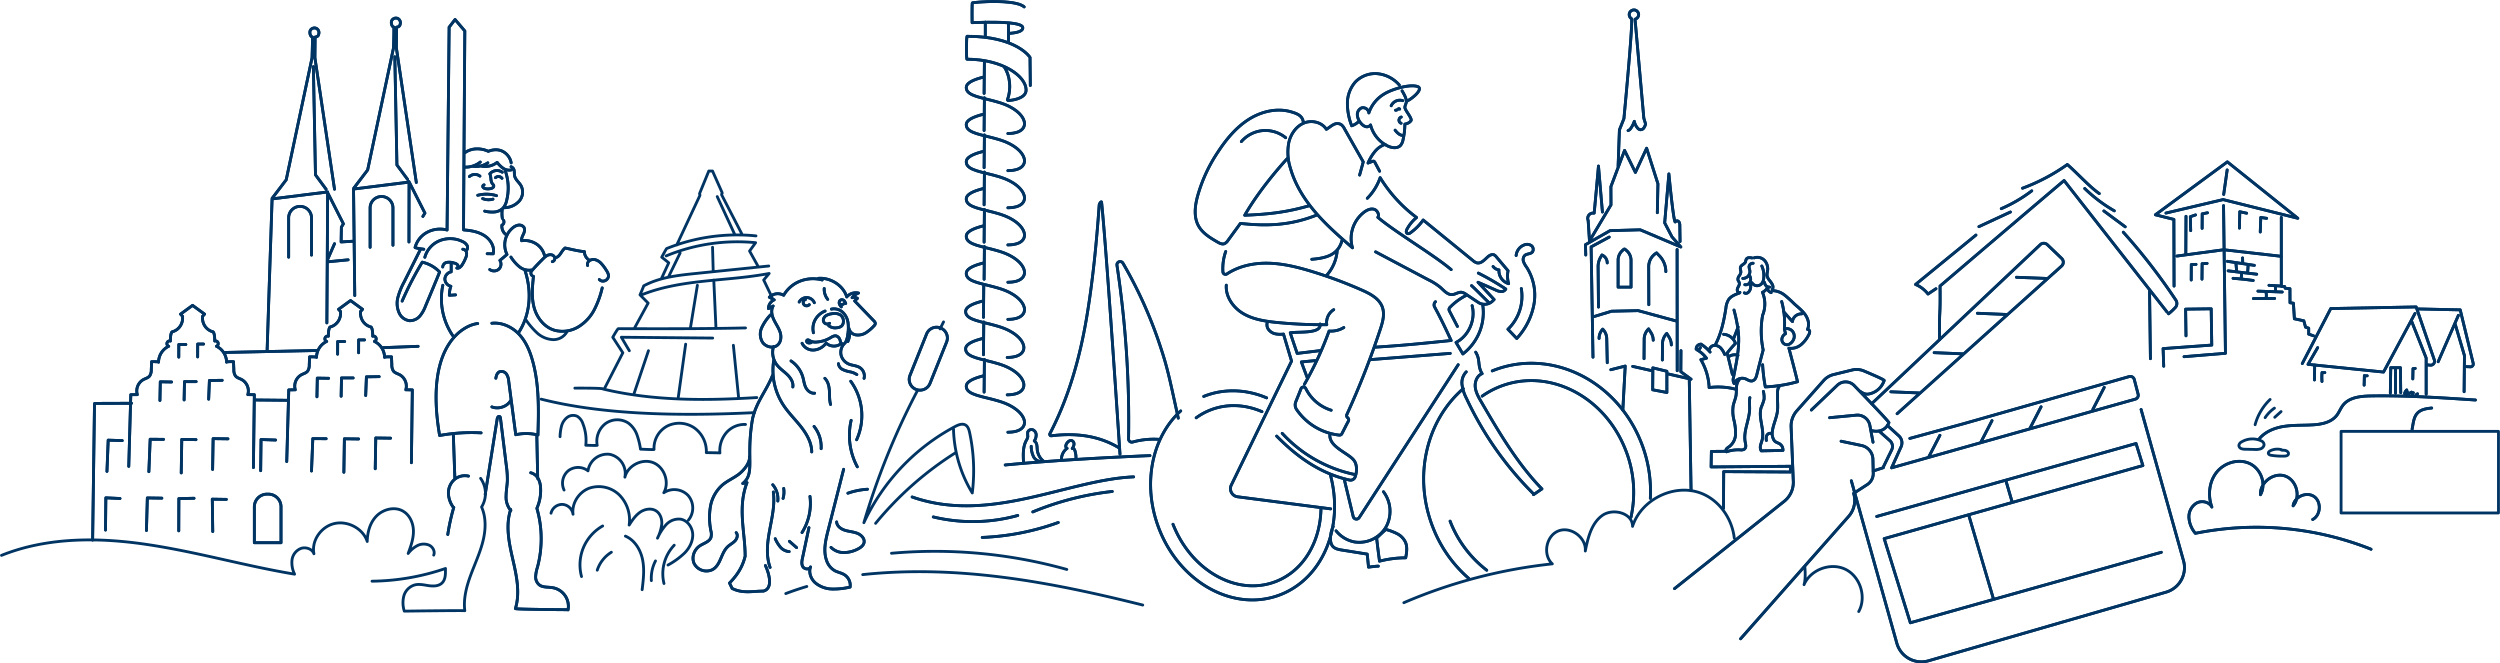 <svg xmlns="http://www.w3.org/2000/svg" xmlns:xlink="http://www.w3.org/1999/xlink" width="1317.407" height="349.555" viewBox="0 0 1317.407 349.555">
  <defs>
    <clipPath id="clip-path">
      <path id="Pfad_676" data-name="Pfad 676" d="M0,118.918H1317.407V-230.637H0Z" transform="translate(0 230.637)" fill="none"/>
    </clipPath>
  </defs>
  <g id="Gruppe_923" data-name="Gruppe 923" clip-path="url(#clip-path)">
    <g id="Gruppe_899" data-name="Gruppe 899" transform="translate(1009.427 85.298)">
      <path id="Pfad_651" data-name="Pfad 651" d="M89.018,47.913c.624-3,.756-6.375,2.907-8.551,1.875-1.9,4.747-2.3,7.4-2.57M-36.427-27.484l-.1-35.123-9.735-2.433L-8.34-92.926,28.774-63.214-10.569-73.05l-30.117,7.1m30.42-9.835L-8.44-88.666M-41.88,14.749-42.2,5.478l25.641-1.864-.3-19.113-13.474.183.2,14.044m19.785-68.583,1,77.8-21.8,1.79m51.238-73.36v36.3l1.751.1.294.882,2.5.256.036,7.387,1.8.258.515,8.2,4.961,1.065.92,3.345,1.654.55v3.125l2.5.882M-27.667-56.694l-.173-7.328,2.716-.949m3.492,7.07.044-7.631,2.758-.561m16.857,8.062.173-8.622,3.621.776M9-55.989l.264-7.634,3.086.447M-27.383-30.688l.039-8.1,2.477-.12m3.154,7.784.079-8.143,2.6-.161M-34.889-43.3l24.613-3.313,30.489,3.471M-30.134-64.226l-.108,20.118M90.511-12.982,73.962,17.833l-39.8-4.066L39.24,4.982m-8.077,8.357L46.142-15.623l45.012-.856,9.576,27.955a2.073,2.073,0,0,1-2.179,2.733l-1.472-.155M88.641-9.236l7.784,19.668V29.417m-18.88-.526.211-13.357h5.1l.158,13.146M80.281,15.534V28.891m9.1-7.467.106-5.364L90.64,15.9M37.671,14.055l-.115,7.927m3.962.788a33.681,33.681,0,0,1,.023-4.66,5.892,5.892,0,0,0,1.47,0m20.729,6.616.123-5.023a3.73,3.73,0,0,0,1.476.089m19.724,9.426a3.435,3.435,0,0,1,1.119-1.952m-.5,2.222a4.028,4.028,0,0,1,.817-1.332m.336,1.8a4.91,4.91,0,0,1,1.854-1.531m.4,1.984a2.773,2.773,0,0,1,.565-1.663m.985,1.881a2.342,2.342,0,0,1,1.22-1.309m21.541-41.356L102.75,12.395m-10.7-27.82,22.316.483,6.846,28.171a1.5,1.5,0,0,1-1.529,1.851l-2.36-.115M111.64-7.684,116.6,9.189l-.182,18.991M8.285,53.274c3.175-4.071,8.366-6.09,13.472-6.846s10.308-.436,15.458-.8c4.424-.312,9.215-1.364,11.981-4.832,1.356-1.7,2.089-3.836,3.443-5.541,3.334-4.189,9.394-4.745,14.747-4.833,18.352-.3,36.691.921,55.006,2.145M-40.12-13.795q-27.131-34.649-54.26-69.3c-21.553,18.254-43.434,36.894-65.365,55.6.226,18.04-.479,10.221-.252,28.261M-48.882,10.784l-.456-35.5m-26.5-51.509c-5.221-3.621-12.034-11.219-16.835-15.3a101.243,101.243,0,0,1-23.6,12.484m4.854,1.394a76.374,76.374,0,0,1-16.053,9.383m4.811,1.766L-139.252-58.8m-1.584,4.46-31.813,26.02a16.317,16.317,0,0,1,6.56,5.027l4.182-2.774m78.413-52.817A77.834,77.834,0,0,0-67.92-67.127m-5.494.073q5.62,4.172,11.24,8.343m-1,2.846a313.119,313.119,0,0,1,27.693,35.8,3.157,3.157,0,0,1-.4,4.016,31.667,31.667,0,0,1-3.436,3.181M-8.338-40.519l14.21,2.128m-6.2-3.91q.048,1.43.094,2.86m-7.684,3.948q7.516.882,15.035,1.763m-10.952-5.92q.2,2.257.4,4.515M2.624-38.7q-.146,2.094-.289,4.189m-3.128.059-.259,3.055m-4.269-.15q5.313.361,10.591,1.125m8.343,2.552,6.329.379M7.77-24.807l12.8.455m-3.628-2.977q.055,1.119.108,2.24m-11.669,4.2q5.588-.027,11.176-.058m-4.618-3.525a6.626,6.626,0,0,1,.076,3.487" transform="translate(172.648 92.926)" fill="none" stroke="#003463" stroke-linecap="round" stroke-linejoin="round" stroke-width="1.5"/>
    </g>
    <g id="Gruppe_900" data-name="Gruppe 900" transform="translate(1009.427 85.298)">
      <path id="Pfad_652" data-name="Pfad 652" d="M89.018,47.913c.624-3,.756-6.375,2.907-8.551,1.875-1.9,4.747-2.3,7.4-2.57M-36.427-27.484l-.1-35.123-9.735-2.433L-8.34-92.926,28.774-63.214-10.569-73.05l-30.117,7.1m30.42-9.835L-8.44-88.666M-41.88,14.749-42.2,5.478l25.641-1.864-.3-19.113-13.474.183.2,14.044m19.785-68.583,1,77.8-21.8,1.79m51.238-73.36v36.3l1.751.1.294.882,2.5.256.036,7.387,1.8.258.515,8.2,4.961,1.065.92,3.345,1.654.55v3.125l2.5.882M-27.667-56.694l-.173-7.328,2.716-.949m3.492,7.07.044-7.631,2.758-.561m16.857,8.062.173-8.622,3.621.776M9-55.989l.264-7.634,3.086.447M-27.383-30.688l.039-8.1,2.477-.12m3.154,7.784.079-8.143,2.6-.161M-34.889-43.3l24.613-3.313,30.489,3.471M-30.134-64.226l-.108,20.118M90.511-12.982,73.962,17.833l-39.8-4.066L39.24,4.982m-8.077,8.357L46.142-15.623l45.012-.856,9.576,27.955a2.073,2.073,0,0,1-2.179,2.733l-1.472-.155M88.641-9.236l7.784,19.668V29.417m-18.88-.526.211-13.357h5.1l.158,13.146M80.281,15.534V28.891m9.1-7.467.106-5.364L90.64,15.9M37.671,14.055l-.115,7.927m3.962.788a33.681,33.681,0,0,1,.023-4.66,5.892,5.892,0,0,0,1.47,0m20.729,6.616.123-5.023a3.73,3.73,0,0,0,1.476.089m19.724,9.426a3.435,3.435,0,0,1,1.119-1.952m-.5,2.222a4.028,4.028,0,0,1,.817-1.332m.336,1.8a4.91,4.91,0,0,1,1.854-1.531m.4,1.984a2.773,2.773,0,0,1,.565-1.663m.985,1.881a2.342,2.342,0,0,1,1.22-1.309m21.541-41.356L102.75,12.395m-10.7-27.82,22.316.483,6.846,28.171a1.5,1.5,0,0,1-1.529,1.851l-2.36-.115M111.64-7.684,116.6,9.189l-.182,18.991M8.285,53.274c3.175-4.071,8.366-6.09,13.472-6.846s10.308-.436,15.458-.8c4.424-.312,9.215-1.364,11.981-4.832,1.356-1.7,2.089-3.836,3.443-5.541,3.334-4.189,9.394-4.745,14.747-4.833,18.352-.3,36.691.921,55.006,2.145M-40.12-13.795q-27.131-34.649-54.26-69.3c-21.553,18.254-43.434,36.894-65.365,55.6.226,18.04-.479,10.221-.252,28.261M-48.882,10.784l-.456-35.5m-26.5-51.509c-5.221-3.621-12.034-11.219-16.835-15.3a101.243,101.243,0,0,1-23.6,12.484m4.854,1.394a76.374,76.374,0,0,1-16.053,9.383m4.811,1.766L-139.252-58.8m-1.584,4.46-31.813,26.02a16.317,16.317,0,0,1,6.56,5.027l4.182-2.774m78.413-52.817A77.834,77.834,0,0,0-67.92-67.127m-5.494.073q5.62,4.172,11.24,8.343m-1,2.846a313.119,313.119,0,0,1,27.693,35.8,3.157,3.157,0,0,1-.4,4.016,31.667,31.667,0,0,1-3.436,3.181M-8.338-40.519l14.21,2.128m-6.2-3.91q.048,1.43.094,2.86m-7.684,3.948q7.516.882,15.035,1.763m-10.952-5.92q.2,2.257.4,4.515M2.624-38.7q-.146,2.094-.289,4.189m-3.128.059-.259,3.055m-4.269-.15q5.313.361,10.591,1.125m8.343,2.552,6.329.379M7.77-24.807l12.8.455m-3.628-2.977q.055,1.119.108,2.24m-11.669,4.2q5.588-.027,11.176-.058m-4.618-3.525a6.626,6.626,0,0,1,.076,3.487" transform="translate(172.648 92.926)" fill="none" stroke="#003463" stroke-linecap="round" stroke-linejoin="round" stroke-width="1.5"/>
    </g>
    <g id="Gruppe_901" data-name="Gruppe 901" transform="translate(285.188 90.117)">
      <path id="Pfad_653" data-name="Pfad 653" d="M3.38,47.627a25.331,25.331,0,0,1,.767-5.567,8.512,8.512,0,0,1,3.039-4.618,5.178,5.178,0,0,1,5.32-.526A7.268,7.268,0,0,1,15.461,40.9a23.976,23.976,0,0,1,1.487,11.229s5.849.215,6,.05a11.785,11.785,0,0,1,4.323-11.4A10.637,10.637,0,0,1,39.3,40.41,13.23,13.23,0,0,1,43.9,46.6a39.437,39.437,0,0,1,1.873,7.59s7.019.371,7.134.164A13.217,13.217,0,0,1,59.934,42a14.132,14.132,0,0,1,14.275,1.049,15.192,15.192,0,0,1,6.256,12.986s7.4.094,7.155.162a14.535,14.535,0,0,1,3.348-10.624A12.7,12.7,0,0,1,101.1,41.183M11.187,22.045s15.106-.111,14.824.456c26.412,6.328,53.937,6.181,81.045,4.51m-1.294,7.943c-40.924,2-80.588.97-112.318-7.105m33.455-5.8L36.463,3.412l-5.3-8.175s2.6-4.644,2.96-4.529c22.328.053,44.657.108,66.979-.39M83.8-4.34,35.69-4.774l4.2,7.108m2.57-11.646L49.8-22.771l-4.283-4.344s1.9-4.342,1.937-4.724C55.807-36.368,65.544-37.42,75-38.388l38.345-3.928M47.048-27.38c10.5-4.1,21.76-5.824,32.964-7.01s22.49-1.864,33.556-3.994L110.7-34.94l4.386,9.125M56.957-36.01l3.7-8.008-3.7-2.939s2.486-4.641,2.628-4.56a99.262,99.262,0,0,1,47.032-6.663M59.3-47.639A98.384,98.384,0,0,1,106.429-54.6l-3.175,4.4,4.66,8.389M64.864-53.359l12.16-26.032a.659.659,0,0,0,0-.565l-.053-.111a.664.664,0,0,1-.017-.535l4.811-11.769h1.96l5.023,11.3a.659.659,0,0,1-.082.673.66.66,0,0,0-.065.708L99.129-59.308M60.467-36.435l6.181-12.728m9.1,17.017-3.7,22.684m11.693-42.72.349,12.742m.3,4.5L85.541-9.711m.67-69.175,9.213,19.929M69.57-1.113l-3.9,28.071M94.715-.528l2.73,27.29M42.28,25.2,49.965,2.335" transform="translate(6.556 92.371)" fill="none" stroke="#003463" stroke-linecap="round" stroke-linejoin="round" stroke-width="1.5"/>
    </g>
    <g id="Gruppe_902" data-name="Gruppe 902" transform="translate(365.198 146.639)">
      <path id="Pfad_654" data-name="Pfad 654" d="M23.154.3A18.563,18.563,0,0,0,11.5.932,17.281,17.281,0,0,0,2.867,8.366,6.3,6.3,0,0,0-4.7,9.4l2.572,1.387A5.056,5.056,0,0,0-5.17,15.4l2.484-1.364c-1.293,2.2-.706,4.976.391,7.272s2.67,4.406,3.375,6.835.274,5.421-1.932,6.832c-2.34,1.5-5.821.446-7.386-1.776a8.19,8.19,0,0,1-.49-7.7,25.327,25.327,0,0,1,4.559-6.711M21.152-.552c6.55-.5,13.155,3.831,14.958,9.8A6.243,6.243,0,0,1,42.291,7.2a8.067,8.067,0,0,0-3.365,2.44,3.243,3.243,0,0,1,2.805.346q-.732.68-1.464,1.363Q45.329,16.6,50.389,21.857a2.107,2.107,0,0,1,.776,1.4,2.114,2.114,0,0,1-.764,1.288,21.752,21.752,0,0,1-4.118,3.525,7.813,7.813,0,0,1-5.291,1.188,4.449,4.449,0,0,1-3.737-3.433,9.786,9.786,0,0,1-.568,6.905M11.037,11.916A4.468,4.468,0,0,1,15.15,9.582a4.412,4.412,0,0,1,3.859,2.7m8.049,10.87a2.647,2.647,0,0,1-1.813.3,2.074,2.074,0,0,1-1.472-2.223,3.188,3.188,0,0,1,1.667-2.264A7.877,7.877,0,0,1,28.3,18.1a6.255,6.255,0,0,1,4.474.646,4.074,4.074,0,0,1,1.56,3.607,3.261,3.261,0,0,1-.914,2.195,4.262,4.262,0,0,1-2.527.932A5.394,5.394,0,0,1,26.608,24.4m6.626-9.915a4.7,4.7,0,0,1-.921-1.308,2.047,2.047,0,0,1-.085-1.541,1.482,1.482,0,0,1,1.231-.94,1.719,1.719,0,0,1,1.372.649,4.593,4.593,0,0,1,.712,1.343m-2.693.452a1.937,1.937,0,0,0,1.463-.123,1.751,1.751,0,0,0,.891-1.1M17.314,33.349a3.974,3.974,0,0,1-1.235.15,1.294,1.294,0,0,1-1.031-.58.723.723,0,0,1,.32-1.006c.453-.174.92.173,1.329.426a6.3,6.3,0,0,0,3.8.649,16.168,16.168,0,0,0,6.9-2.172c.978-.577,2.057-1.291,3.175-1.028a3.284,3.284,0,0,1,2.063,2.507c.224.759.562,1.7,1.393,1.785.708.07,1.256-.57,1.564-1.176a12.478,12.478,0,0,0,1.067-4.022,20.408,20.408,0,0,0,.106-6.118,9.327,9.327,0,0,0-2.777-5.43,6.777,6.777,0,0,0-5.962-1.676M12.566,33.671a6.4,6.4,0,0,0,6.279,3.559,8.8,8.8,0,0,0,6.375-3.675,6.107,6.107,0,0,0,8.074.142m-14.744-5.59a9.609,9.609,0,0,1,.879-6.757,10.488,10.488,0,0,1,5.246-4.665m-.453-11.87a8.57,8.57,0,0,0,1.849,5.7M-2.487,35.382A10.784,10.784,0,0,0-.64,45.136c1.526,1.94,3.672,3.353,5.452,5.088s3.254,4.054,2.877,6.446M6.747,42.983a15.447,15.447,0,0,1,6.172,8.368c.538,1.851.712,3.809,1.564,5.55s2.658,3.283,4.677,3.077m5.411-7.839c1.719,1.746,2.243,4.256,2.383,6.638s-.027,4.809.615,7.116m7.078-31.844A6.611,6.611,0,0,0,33.134,40a7.012,7.012,0,0,0,4.186,4.674c1.72.687,3.7.731,5.321,1.605a5.231,5.231,0,0,1,2.587,5.855M31.723,44.425a3.879,3.879,0,0,0,2.169,3.031,14.448,14.448,0,0,0,3.81,1.229,9.945,9.945,0,0,1,3.7,1.453M-2.389,42.757a33.4,33.4,0,0,0,5.3,23.793c2.7,4.019,6.247,7.466,9.23,11.3s5.458,8.287,5.509,13.049m1.237-13.41A17.234,17.234,0,0,1,22.6,89.2M-2.959,50.468C-6.367,59-11.451,64.319-13.533,73.417c-3.65,21.19,1.585,28.63-5.165,34.127.7-.274,1.531-.177,2.231-.446-5.089,13.328-.972,26.053-.972,38.778-1.373,5.656-4.118,9.9-8.237,14.139l1.373,2.828c5.491,2.827,10.982,1.414,16.475,1.414,5.491-1.414,2.745-9.9,1.058-13.466m2.476.981c-2.267-6.329-1.419-13.248-.2-19.829s2.8-13.252,1.908-19.882m-.3-3.838a11.457,11.457,0,0,1,2.66,8.553m3.1-6.607a12.062,12.062,0,0,1-.33,5.235m31.907-15.323q-4.078,16.041-8.16,32.082c-1.328,5.223-2.646,10.777-.855,15.874a9.733,9.733,0,0,0,4.342,5.461c1.538.829,3.351,1.129,4.862,2a6.6,6.6,0,0,1,3.237,6.637,37.449,37.449,0,0,1-9.582,1.022,14.325,14.325,0,0,1-8.812-3.289c-2.326-2.11-3.53-5.45-2.483-8.331-.5,1.5-3.087,1.285-3.971-.044s-.588-3.043-.262-4.583q1.7-8.037,3.4-16.075m-3.631,2.551a28.9,28.9,0,0,0,4.18-19.018M38.208,53.678a30.873,30.873,0,0,1,3.1,30.824M38.414,74.292a35.057,35.057,0,0,0,3.251,24.466M-15.17,93.316c.433,3.239-3.028,7.434-5.744,9.448s-5.932,3.4-8.506,5.576a19.575,19.575,0,0,0-6.3,11.253,35.155,35.155,0,0,0,.227,12.9,6.781,6.781,0,0,1,.032,3.519c-.826,2.251-3.71,2.995-5.788,4.344-3.121,2.023-4.592,6.2-3.028,9.456a7.342,7.342,0,0,0,9.526,3.181c4.494-2.376,4.48-8.707,8.13-12.138,1.19-1.12,2.728-1.881,3.842-3.068s1.691-3.1.624-4.327m20.58,3.207a18.362,18.362,0,0,0,2.7,4.407,6.767,6.767,0,0,0,4.62,2.367m.147-5.415,3.771,3.309M30.78,127.82c.091,2.137,2.22,3.712,4.368,4.389s4.477.776,6.56,1.613,3.962,2.805,3.512,4.9c-.352,1.635-1.963,2.734-3.537,3.489a15.972,15.972,0,0,1-7.178,1.732,9.507,9.507,0,0,1-6.685-2.714m-13.5-130.6a1.68,1.68,0,0,0,.039,3.2,1.932,1.932,0,0,0,1.995-.5" transform="translate(44.906 0.591)" fill="none" stroke="#003463" stroke-linecap="round" stroke-linejoin="round" stroke-width="1.5"/>
    </g>
    <g id="Gruppe_903" data-name="Gruppe 903" transform="translate(365.198 146.639)">
      <path id="Pfad_655" data-name="Pfad 655" d="M23.154.3A18.563,18.563,0,0,0,11.5.932,17.281,17.281,0,0,0,2.867,8.366,6.3,6.3,0,0,0-4.7,9.4l2.572,1.387A5.056,5.056,0,0,0-5.17,15.4l2.484-1.364c-1.293,2.2-.706,4.976.391,7.272s2.67,4.406,3.375,6.835.274,5.421-1.932,6.832c-2.34,1.5-5.821.446-7.386-1.776a8.19,8.19,0,0,1-.49-7.7,25.327,25.327,0,0,1,4.559-6.711M21.152-.552c6.55-.5,13.155,3.831,14.958,9.8A6.243,6.243,0,0,1,42.291,7.2a8.067,8.067,0,0,0-3.365,2.44,3.243,3.243,0,0,1,2.805.346q-.732.68-1.464,1.363Q45.329,16.6,50.389,21.857a2.107,2.107,0,0,1,.776,1.4,2.114,2.114,0,0,1-.764,1.288,21.752,21.752,0,0,1-4.118,3.525,7.813,7.813,0,0,1-5.291,1.188,4.449,4.449,0,0,1-3.737-3.433,9.786,9.786,0,0,1-.568,6.905M11.037,11.916A4.468,4.468,0,0,1,15.15,9.582a4.412,4.412,0,0,1,3.859,2.7m8.049,10.87a2.647,2.647,0,0,1-1.813.3,2.074,2.074,0,0,1-1.472-2.223,3.188,3.188,0,0,1,1.667-2.264A7.877,7.877,0,0,1,28.3,18.1a6.255,6.255,0,0,1,4.474.646,4.074,4.074,0,0,1,1.56,3.607,3.261,3.261,0,0,1-.914,2.195,4.262,4.262,0,0,1-2.527.932A5.394,5.394,0,0,1,26.608,24.4m6.626-9.915a4.7,4.7,0,0,1-.921-1.308,2.047,2.047,0,0,1-.085-1.541,1.482,1.482,0,0,1,1.231-.94,1.719,1.719,0,0,1,1.372.649,4.593,4.593,0,0,1,.712,1.343m-2.693.452a1.937,1.937,0,0,0,1.463-.123,1.751,1.751,0,0,0,.891-1.1M17.314,33.349a3.974,3.974,0,0,1-1.235.15,1.294,1.294,0,0,1-1.031-.58.723.723,0,0,1,.32-1.006c.453-.174.92.173,1.329.426a6.3,6.3,0,0,0,3.8.649,16.168,16.168,0,0,0,6.9-2.172c.978-.577,2.057-1.291,3.175-1.028a3.284,3.284,0,0,1,2.063,2.507c.224.759.562,1.7,1.393,1.785.708.07,1.256-.57,1.564-1.176a12.478,12.478,0,0,0,1.067-4.022,20.408,20.408,0,0,0,.106-6.118,9.327,9.327,0,0,0-2.777-5.43,6.777,6.777,0,0,0-5.962-1.676M12.566,33.671a6.4,6.4,0,0,0,6.279,3.559,8.8,8.8,0,0,0,6.375-3.675,6.107,6.107,0,0,0,8.074.142m-14.744-5.59a9.609,9.609,0,0,1,.879-6.757,10.488,10.488,0,0,1,5.246-4.665m-.453-11.87a8.57,8.57,0,0,0,1.849,5.7M-2.487,35.382A10.784,10.784,0,0,0-.64,45.136c1.526,1.94,3.672,3.353,5.452,5.088s3.254,4.054,2.877,6.446M6.747,42.983a15.447,15.447,0,0,1,6.172,8.368c.538,1.851.712,3.809,1.564,5.55s2.658,3.283,4.677,3.077m5.411-7.839c1.719,1.746,2.243,4.256,2.383,6.638s-.027,4.809.615,7.116m7.078-31.844A6.611,6.611,0,0,0,33.134,40a7.012,7.012,0,0,0,4.186,4.674c1.72.687,3.7.731,5.321,1.605a5.231,5.231,0,0,1,2.587,5.855M31.723,44.425a3.879,3.879,0,0,0,2.169,3.031,14.448,14.448,0,0,0,3.81,1.229,9.945,9.945,0,0,1,3.7,1.453M-2.389,42.757a33.4,33.4,0,0,0,5.3,23.793c2.7,4.019,6.247,7.466,9.23,11.3s5.458,8.287,5.509,13.049m1.237-13.41A17.234,17.234,0,0,1,22.6,89.2M-2.959,50.468C-6.367,59-11.451,64.319-13.533,73.417c-3.65,21.19,1.585,28.63-5.165,34.127.7-.274,1.531-.177,2.231-.446-5.089,13.328-.972,26.053-.972,38.778-1.373,5.656-4.118,9.9-8.237,14.139l1.373,2.828c5.491,2.827,10.982,1.414,16.475,1.414,5.491-1.414,2.745-9.9,1.058-13.466m2.476.981c-2.267-6.329-1.419-13.248-.2-19.829s2.8-13.252,1.908-19.882m-.3-3.838a11.457,11.457,0,0,1,2.66,8.553m3.1-6.607a12.062,12.062,0,0,1-.33,5.235m31.907-15.323q-4.078,16.041-8.16,32.082c-1.328,5.223-2.646,10.777-.855,15.874a9.733,9.733,0,0,0,4.342,5.461c1.538.829,3.351,1.129,4.862,2a6.6,6.6,0,0,1,3.237,6.637,37.449,37.449,0,0,1-9.582,1.022,14.325,14.325,0,0,1-8.812-3.289c-2.326-2.11-3.53-5.45-2.483-8.331-.5,1.5-3.087,1.285-3.971-.044s-.588-3.043-.262-4.583q1.7-8.037,3.4-16.075m-3.631,2.551a28.9,28.9,0,0,0,4.18-19.018M38.208,53.678a30.873,30.873,0,0,1,3.1,30.824M38.414,74.292a35.057,35.057,0,0,0,3.251,24.466M-15.17,93.316c.433,3.239-3.028,7.434-5.744,9.448s-5.932,3.4-8.506,5.576a19.575,19.575,0,0,0-6.3,11.253,35.155,35.155,0,0,0,.227,12.9,6.781,6.781,0,0,1,.032,3.519c-.826,2.251-3.71,2.995-5.788,4.344-3.121,2.023-4.592,6.2-3.028,9.456a7.342,7.342,0,0,0,9.526,3.181c4.494-2.376,4.48-8.707,8.13-12.138,1.19-1.12,2.728-1.881,3.842-3.068s1.691-3.1.624-4.327m20.58,3.207a18.362,18.362,0,0,0,2.7,4.407,6.767,6.767,0,0,0,4.62,2.367m.147-5.415,3.771,3.309M30.78,127.82c.091,2.137,2.22,3.712,4.368,4.389s4.477.776,6.56,1.613,3.962,2.805,3.512,4.9c-.352,1.635-1.963,2.734-3.537,3.489a15.972,15.972,0,0,1-7.178,1.732,9.507,9.507,0,0,1-6.685-2.714m-13.5-130.6a1.68,1.68,0,0,0,.039,3.2,1.932,1.932,0,0,0,1.995-.5" transform="translate(44.906 0.591)" fill="none" stroke="#003463" stroke-linecap="round" stroke-linejoin="round" stroke-width="1.5"/>
    </g>
    <g id="Gruppe_904" data-name="Gruppe 904" transform="translate(48.81 9.523)">
      <path id="Pfad_656" data-name="Pfad 656" d="M10.083,81.312l.688-17.066,7.017.062M41.594,43.114l.39-9.824,6.713-.1M28.656,43.5l.194-9.63H34.98M15.913,43.795l.194-9.824,5.935.1M35.786,20.836l.026-6.758,3.089,0M-19.555,117.335l.987-71.665.1-.311,19.4-.07m64.24,33.847.491-38.36s-3.284-.076-3.428-.052a6.879,6.879,0,0,0-3.21-7.919c-1.137-.606-2.5-.923-3.306-1.929a5.6,5.6,0,0,1-.859-3.328l-.179-4.186s-3.684-.079-3.651.253a9.4,9.4,0,0,0-5.343-8.377,1.45,1.45,0,0,0-.9-2.754s.106-3.815-.853-4.826a7.459,7.459,0,0,1-4.306-3.025,7.611,7.611,0,0,1-1.22-5.127h-.058l1.082-1.2L33.112-6.307,26.786-1.69l1.084,1.2h-.058a7.612,7.612,0,0,1-1.222,5.127,7.454,7.454,0,0,1-4.306,3.025c-.958,1.011-.852,4.826-.852,4.826a1.45,1.45,0,0,0-.9,2.754,9.406,9.406,0,0,0-5.344,8.377c.035-.332-3.651-.253-3.651-.253l-.179,4.186a5.606,5.606,0,0,1-.858,3.328c-.8,1.006-2.17,1.323-3.307,1.929a6.878,6.878,0,0,0-3.209,7.919c-.144-.024-3.428.052-3.428.052L-.514,78.511m148.94-1.917.491-38.36s-3.284-.076-3.428-.052a6.88,6.88,0,0,0-3.209-7.919c-1.138-.606-2.5-.923-3.307-1.929a5.607,5.607,0,0,1-.859-3.328l-.179-4.186s-3.684-.079-3.651.253a9.4,9.4,0,0,0-5.343-8.377,1.45,1.45,0,0,0-.9-2.754s.106-3.815-.852-4.827a7.447,7.447,0,0,1-4.306-3.024,7.612,7.612,0,0,1-1.222-5.127H121.6l1.082-1.2L116.36-8.848l-6.326,4.617,1.084,1.2h-.058a7.612,7.612,0,0,1-1.222,5.127,7.452,7.452,0,0,1-4.306,3.024c-.958,1.012-.852,4.827-.852,4.827a1.45,1.45,0,0,0-.9,2.754,9.406,9.406,0,0,0-5.344,8.377c.035-.332-3.651-.253-3.651-.253q-.089,2.092-.179,4.186a5.6,5.6,0,0,1-.858,3.328c-.8,1.006-2.169,1.323-3.307,1.929a6.88,6.88,0,0,0-3.209,7.919c-.144-.024-3.428.052-3.428.052L82.733,75.97M25.842,20.953l.021-6.631,3.684-.008m91.058,4.336.026-6.757h3.089m-14.175,7.5.023-6.629,3.684-.008M27.138,81.965l.28-17.625,7.484.106m16.838-.42-7.795-.111-.276,16.2M-3.961,64.959l-7.39-.236L-12,81.157m6.857,14.306-7.448-.355-.177,16.966M16.906,95.286l-7.627-.118-.473,17.143M33.872,95.345l-7.98.177-.059,16.966M50.9,95.936l-7.39-.118.236,17.025m52.04-31.879L96.472,63.9l7.017.064m20.846-22.786.39-9.824,6.713-.1M111.4,41.564l.194-9.63h6.129M98.655,41.855l.194-9.824,5.935.1m8.055,49.489.28-17.625,7.486.106m16.837-.42-7.793-.111-.277,16.2M68.993,80.794l.2-16.4,7.646.261M65.669,118.764V99.859a6.694,6.694,0,0,1,6.694-6.694h.661a6.694,6.694,0,0,1,6.693,6.694v18.906Zm.1-75.219,17.076.173M49.528,18.524,99.2,17.458m34.1-1.472,18.648-.714M72.406,17.1l2.608-79.507,29.272-3.671-.194,36.034m.1-35.841,8.4,16.617-1.062,1.738-.133,7.8,6.541-.393m29.2-31.42,8.406,16.617-1.062,1.738M75.057-62.74l7.393-9.727,13.616-64.287s.391-11.068.155-10.988c-1.155-.211-1.605-2.48-1.056-3.492a2.511,2.511,0,0,1,2.963-1.126,2.5,2.5,0,0,1,1.541,2.766c-.236,1.128-.455,1.678-1.979,1.907l-.115,10.849,10.333,69.315M83.746-31.713V-52.439a6.02,6.02,0,0,1,5.476-6h0a6.02,6.02,0,0,1,6.563,6v19.633m7.681-34.719-5.588-7.557-1.108-57M118.579-11.52l-.64-56.093,29.272-3.671-.07,31.558m-29.16-28.222,7.393-9.727,13.616-64.287s.391-11.068.155-10.988c-1.155-.211-1.605-2.48-1.056-3.492a2.509,2.509,0,0,1,2.963-1.126,2.5,2.5,0,0,1,1.541,2.766c-.236,1.126-.456,1.676-1.979,1.907l-.115,10.847,10.518,70.958M126.671-36.92V-57.646a6.019,6.019,0,0,1,5.474-6,6.02,6.02,0,0,1,6.564,6v19.633m7.681-34.719L140.8-80.291l-1.108-57m-31.787,98.5-3.815,8.747-.209,32.951m.517-32.173,10.668-1.041" transform="translate(19.555 157.702)" fill="none" stroke="#003463" stroke-linecap="round" stroke-linejoin="round" stroke-width="1.5"/>
    </g>
    <g id="Gruppe_905" data-name="Gruppe 905" transform="translate(48.81 9.523)">
      <path id="Pfad_657" data-name="Pfad 657" d="M10.083,81.312l.688-17.066,7.017.062M41.594,43.114l.39-9.824,6.713-.1M28.656,43.5l.194-9.63H34.98M15.913,43.795l.194-9.824,5.935.1M35.786,20.836l.026-6.758,3.089,0M-19.555,117.335l.987-71.665.1-.311,19.4-.07m64.24,33.847.491-38.36s-3.284-.076-3.428-.052a6.879,6.879,0,0,0-3.21-7.919c-1.137-.606-2.5-.923-3.306-1.929a5.6,5.6,0,0,1-.859-3.328l-.179-4.186s-3.684-.079-3.651.253a9.4,9.4,0,0,0-5.343-8.377,1.45,1.45,0,0,0-.9-2.754s.106-3.815-.853-4.826a7.459,7.459,0,0,1-4.306-3.025,7.611,7.611,0,0,1-1.22-5.127h-.058l1.082-1.2L33.112-6.307,26.786-1.69l1.084,1.2h-.058a7.612,7.612,0,0,1-1.222,5.127,7.454,7.454,0,0,1-4.306,3.025c-.958,1.011-.852,4.826-.852,4.826a1.45,1.45,0,0,0-.9,2.754,9.406,9.406,0,0,0-5.344,8.377c.035-.332-3.651-.253-3.651-.253l-.179,4.186a5.606,5.606,0,0,1-.858,3.328c-.8,1.006-2.17,1.323-3.307,1.929a6.878,6.878,0,0,0-3.209,7.919c-.144-.024-3.428.052-3.428.052L-.514,78.511m148.94-1.917.491-38.36s-3.284-.076-3.428-.052a6.88,6.88,0,0,0-3.209-7.919c-1.138-.606-2.5-.923-3.307-1.929a5.607,5.607,0,0,1-.859-3.328l-.179-4.186s-3.684-.079-3.651.253a9.4,9.4,0,0,0-5.343-8.377,1.45,1.45,0,0,0-.9-2.754s.106-3.815-.852-4.827a7.447,7.447,0,0,1-4.306-3.024,7.612,7.612,0,0,1-1.222-5.127H121.6l1.082-1.2L116.36-8.848l-6.326,4.617,1.084,1.2h-.058a7.612,7.612,0,0,1-1.222,5.127,7.452,7.452,0,0,1-4.306,3.024c-.958,1.012-.852,4.827-.852,4.827a1.45,1.45,0,0,0-.9,2.754,9.406,9.406,0,0,0-5.344,8.377c.035-.332-3.651-.253-3.651-.253q-.089,2.092-.179,4.186a5.6,5.6,0,0,1-.858,3.328c-.8,1.006-2.169,1.323-3.307,1.929a6.88,6.88,0,0,0-3.209,7.919c-.144-.024-3.428.052-3.428.052L82.733,75.97M25.842,20.953l.021-6.631,3.684-.008m91.058,4.336.026-6.757h3.089m-14.175,7.5.023-6.629,3.684-.008M27.138,81.965l.28-17.625,7.484.106m16.838-.42-7.795-.111-.276,16.2M-3.961,64.959l-7.39-.236L-12,81.157m6.857,14.306-7.448-.355-.177,16.966M16.906,95.286l-7.627-.118-.473,17.143M33.872,95.345l-7.98.177-.059,16.966M50.9,95.936l-7.39-.118.236,17.025m52.04-31.879L96.472,63.9l7.017.064m20.846-22.786.39-9.824,6.713-.1M111.4,41.564l.194-9.63h6.129M98.655,41.855l.194-9.824,5.935.1m8.055,49.489.28-17.625,7.486.106m16.837-.42-7.793-.111-.277,16.2M68.993,80.794l.2-16.4,7.646.261M65.669,118.764V99.859a6.694,6.694,0,0,1,6.694-6.694h.661a6.694,6.694,0,0,1,6.693,6.694v18.906Zm.1-75.219,17.076.173M49.528,18.524,99.2,17.458m34.1-1.472,18.648-.714M72.406,17.1l2.608-79.507,29.272-3.671-.194,36.034m.1-35.841,8.4,16.617-1.062,1.738-.133,7.8,6.541-.393m29.2-31.42,8.406,16.617-1.062,1.738M75.057-62.74l7.393-9.727,13.616-64.287s.391-11.068.155-10.988c-1.155-.211-1.605-2.48-1.056-3.492a2.511,2.511,0,0,1,2.963-1.126,2.5,2.5,0,0,1,1.541,2.766c-.236,1.128-.455,1.678-1.979,1.907l-.115,10.849,10.333,69.315M83.746-31.713V-52.439a6.02,6.02,0,0,1,5.476-6h0a6.02,6.02,0,0,1,6.563,6v19.633m7.681-34.719-5.588-7.557-1.108-57M118.579-11.52l-.64-56.093,29.272-3.671-.07,31.558m-29.16-28.222,7.393-9.727,13.616-64.287s.391-11.068.155-10.988c-1.155-.211-1.605-2.48-1.056-3.492a2.509,2.509,0,0,1,2.963-1.126,2.5,2.5,0,0,1,1.541,2.766c-.236,1.126-.456,1.676-1.979,1.907l-.115,10.847,10.518,70.958M126.671-36.92V-57.646a6.019,6.019,0,0,1,5.474-6,6.02,6.02,0,0,1,6.564,6v19.633m7.681-34.719L140.8-80.291l-1.108-57m-31.787,98.5-3.815,8.747-.209,32.951m.517-32.173,10.668-1.041" transform="translate(19.555 157.702)" fill="none" stroke="#003463" stroke-linecap="round" stroke-linejoin="round" stroke-width="1.5"/>
    </g>
    <g id="Gruppe_906" data-name="Gruppe 906" transform="translate(209.279 10.281)">
      <path id="Pfad_658" data-name="Pfad 658" d="M19.087,36.01a1.888,1.888,0,0,1-.9,2.517,5.565,5.565,0,0,0,2.678,5.353m-5.882,75.3c.247-1.329.671-2.851,1.984-3.412a3.231,3.231,0,0,1,3.662,1.276,8.118,8.118,0,0,1,1.156,3.787q1.846,14.063,3.692,28.128a25.27,25.27,0,0,1,11.7.162c.382-13.39.737-27.011-3.055-39.929-1.414-4.817-3.466-9.6-7.037-13.309s-8.877-6.232-14.182-5.659m-7.484.167c-5.629.465-28.548,9.419-20.051,58.977A94.042,94.042,0,0,1,7.207,147.98m-29.63-92.55A13.3,13.3,0,0,1-14.6,46.7a14.813,14.813,0,0,1,12.164.526A4.962,4.962,0,0,1-.132,49.27,2.406,2.406,0,0,1-.712,52.1m-1.7-.885A2.192,2.192,0,0,1-.447,53a4.867,4.867,0,0,1-.415,2.7A20.53,20.53,0,0,1-2.8,59.5c-.609.944-1.632,1.964-2.763,1.646a1.087,1.087,0,0,0,.386-1.7,3.413,3.413,0,0,0-1.867-.967,7.9,7.9,0,0,0-3.686-.349A2.656,2.656,0,0,0-13,60.554m-11.657-9.4Q-28.99,59.8-33.319,68.45a37.29,37.29,0,0,0-3.292,8.093,12.258,12.258,0,0,0,.765,8.486,6.89,6.89,0,0,0,5.409,3.847,7.021,7.021,0,0,0,5.486-2.557,18.521,18.521,0,0,0,2.921-5.261c2.495-5.952,4.989-11.9,7.4-17.842a18.144,18.144,0,0,0-9.16-5.179A179.245,179.245,0,0,0-34.38,78.526M-8.53,58.137q0,2.494-.009,4.986a4.106,4.106,0,0,0-3.328,3.741A4.074,4.074,0,0,0-8.71,70.73,14.167,14.167,0,0,0-9.5,75.481q1.619-.107,3.239-.215M-22.978,51.212s-4.13-.523-4.594-.92a12.878,12.878,0,0,1,6.319-7.984,14.479,14.479,0,0,1,10.541-1.225l1.085-106.87,3.122-4.054L-1.361-63.8S-2.079,41.147-2.02,41.041c3.912.259,7.931.984,11.132,3.1S14.5,50.049,13.6,53.62c0,0-2.978-.055-3.151-.039m-23.4,16.647A34.64,34.64,0,0,0-7.774,96.654m34.8-1.546c5.074-7.783,7.652-19.385,3.31-32.79m-7.383-6.957a21.6,21.6,0,0,0,4.536,5.152A8.063,8.063,0,0,0,34.172,62.1m-22.384-.174A3.868,3.868,0,0,0,16.6,61.7a3.65,3.65,0,0,0,.524-4.577c1.326-1.1,2.652-2.192,3.741-3.171a11.541,11.541,0,0,1,3.058-14.018,6.1,6.1,0,0,1,2.863-1.414A3.058,3.058,0,0,1,29.7,39.54c.749,1.04.4,2.445-.121,3.6s-1.193,2.348-1.006,3.589a11.391,11.391,0,0,1,7.607,1.608,10.108,10.108,0,0,1,4.406,6.017m4.171,3.4a1.748,1.748,0,0,0,1.3-1.975,2.255,2.255,0,0,0-1.867-1.654,3.664,3.664,0,0,0-2.446.556,10.1,10.1,0,0,0-1.9,1.62c-1.987,2-3.974,4-5.749,6.084a1.8,1.8,0,0,0,.03,2.763m.682.355c-.555,5.486-1.1,11.1.353,16.443S40.479,92.391,46.124,93.97a16.321,16.321,0,0,0,12.4-1.885,23.021,23.021,0,0,0,8.368-9.047,50.069,50.069,0,0,0,4.147-11.444m-7.69-11.823a2.383,2.383,0,0,1,1.146-2.66,3.976,3.976,0,0,1,3.168-.283,6.718,6.718,0,0,1,2.692,1.714A21,21,0,0,1,73.01,62c.753,1.135,1.538,2.408,1.294,3.727a2.95,2.95,0,0,1-2.493,2.26,2.512,2.512,0,0,1-2.281-.812M46.056,55.78c2.861-.479,3.218-3.442,5.427-5.211,2.7.556,7.436,1.747,10.192,1.908a5.219,5.219,0,0,0,2.816,4.633M9.125,31.144a15.845,15.845,0,0,0,5.076.446,7.332,7.332,0,0,0,4.53-2.007,8.622,8.622,0,0,0,1.923-3.941,26.947,26.947,0,0,0-.718-15.785m-1.514,25.1a16.7,16.7,0,0,1-.026-5M14.81,13.482a2.356,2.356,0,0,1,3.41.347M1.065,12.911a4.385,4.385,0,0,1,5.537-.23m11.77-2.057a4.914,4.914,0,0,0-6.553.879c.824,1.6.226,3.677,1.326,5.123.288.376.693.72.741,1.179a1.124,1.124,0,0,1-.458.955,2.692,2.692,0,0,1-1.043.467,6.5,6.5,0,0,1-2.692.1,2.069,2.069,0,0,1-1.452-.773A.828.828,0,0,1,8.78,17.3M5.464,22.787a17.977,17.977,0,0,1,9.861.2M8.052,24.537a8.351,8.351,0,0,0,5.42.285M-1.763.668a11.044,11.044,0,0,1,6.2-2.325A13.78,13.78,0,0,1,11.023-.379c7.336-2.907,11.593,2.61,12.029,6.07M-1.587,7.932A12.4,12.4,0,0,0,6.788,5.291M2.72,7.487a11.2,11.2,0,0,0,8.042-1.8m-3.556,1.7a10.313,10.313,0,0,0,8.472-1.934,14.914,14.914,0,0,0,3.107,3.054,5.53,5.53,0,0,0,4.266.925m-.033-1.7A2.553,2.553,0,0,1,24.66,9.918c.149.928.033,1.887.259,2.8.473,1.913,2.3,3.239,3.315,4.959a7.2,7.2,0,0,1-.881,8.112,10.71,10.71,0,0,1-8.08,3.539M-7.4,149.031q.4,11.558.8,23.119m7.161-1.388a8.509,8.509,0,0,0-7.672,2.06A9.477,9.477,0,0,0-10,179.932a13.406,13.406,0,0,0,2.6,7.323M9.4,180.364q3.149-19.879,6.3-39.754c.1-.653.573-1.519,1.223-1.259.374.149.471.594.518.971q1.537,12.476,3.077,24.953a49.161,49.161,0,0,1,.543,7.787c-.1,2.734-.659,5.446-.674,8.181a11.1,11.1,0,0,0,2.49,7.687m-30.064-1.664a110.17,110.17,0,0,0-3.143,14.251m46.91-52.15q.234,11.347.468,22.7M33.374,169a6.308,6.308,0,0,1,3.974,3.154,11.32,11.32,0,0,1,1.223,4.856,23.091,23.091,0,0,1-1.957,10.73,58.1,58.1,0,0,1,.285,31.117,18.579,18.579,0,0,0-.932,4.935,5.346,5.346,0,0,0,2.1,4.43c1.819,1.243,4.306.949,6.528,1.3a9.949,9.949,0,0,1,8.442,11.738v-.085s-26.982-.17-27.733-.579c2.578-8.475.556-17.507-1.417-26.123s-3.872-17.7-1.069-26.111m-9.912-54.06c3.731,1.476,8.563-.355,10.144-3.844" transform="translate(37.02 69.841)" fill="none" stroke="#003463" stroke-linecap="round" stroke-linejoin="round" stroke-width="1.5"/>
    </g>
    <g id="Gruppe_907" data-name="Gruppe 907" transform="translate(209.279 10.281)">
      <path id="Pfad_659" data-name="Pfad 659" d="M19.087,36.01a1.888,1.888,0,0,1-.9,2.517,5.565,5.565,0,0,0,2.678,5.353m-5.882,75.3c.247-1.329.671-2.851,1.984-3.412a3.231,3.231,0,0,1,3.662,1.276,8.118,8.118,0,0,1,1.156,3.787q1.846,14.063,3.692,28.128a25.27,25.27,0,0,1,11.7.162c.382-13.39.737-27.011-3.055-39.929-1.414-4.817-3.466-9.6-7.037-13.309s-8.877-6.232-14.182-5.659m-7.484.167c-5.629.465-28.548,9.419-20.051,58.977A94.042,94.042,0,0,1,7.207,147.98m-29.63-92.55A13.3,13.3,0,0,1-14.6,46.7a14.813,14.813,0,0,1,12.164.526A4.962,4.962,0,0,1-.132,49.27,2.406,2.406,0,0,1-.712,52.1m-1.7-.885A2.192,2.192,0,0,1-.447,53a4.867,4.867,0,0,1-.415,2.7A20.53,20.53,0,0,1-2.8,59.5c-.609.944-1.632,1.964-2.763,1.646a1.087,1.087,0,0,0,.386-1.7,3.413,3.413,0,0,0-1.867-.967,7.9,7.9,0,0,0-3.686-.349A2.656,2.656,0,0,0-13,60.554m-11.657-9.4Q-28.99,59.8-33.319,68.45a37.29,37.29,0,0,0-3.292,8.093,12.258,12.258,0,0,0,.765,8.486,6.89,6.89,0,0,0,5.409,3.847,7.021,7.021,0,0,0,5.486-2.557,18.521,18.521,0,0,0,2.921-5.261c2.495-5.952,4.989-11.9,7.4-17.842a18.144,18.144,0,0,0-9.16-5.179A179.245,179.245,0,0,0-34.38,78.526M-8.53,58.137q0,2.494-.009,4.986a4.106,4.106,0,0,0-3.328,3.741A4.074,4.074,0,0,0-8.71,70.73,14.167,14.167,0,0,0-9.5,75.481q1.619-.107,3.239-.215M-22.978,51.212s-4.13-.523-4.594-.92a12.878,12.878,0,0,1,6.319-7.984,14.479,14.479,0,0,1,10.541-1.225l1.085-106.87,3.122-4.054L-1.361-63.8S-2.079,41.147-2.02,41.041c3.912.259,7.931.984,11.132,3.1S14.5,50.049,13.6,53.62c0,0-2.978-.055-3.151-.039m-23.4,16.647A34.64,34.64,0,0,0-7.774,96.654m34.8-1.546c5.074-7.783,7.652-19.385,3.31-32.79m-7.383-6.957a21.6,21.6,0,0,0,4.536,5.152A8.063,8.063,0,0,0,34.172,62.1m-22.384-.174A3.868,3.868,0,0,0,16.6,61.7a3.65,3.65,0,0,0,.524-4.577c1.326-1.1,2.652-2.192,3.741-3.171a11.541,11.541,0,0,1,3.058-14.018,6.1,6.1,0,0,1,2.863-1.414A3.058,3.058,0,0,1,29.7,39.54c.749,1.04.4,2.445-.121,3.6s-1.193,2.348-1.006,3.589a11.391,11.391,0,0,1,7.607,1.608,10.108,10.108,0,0,1,4.406,6.017m4.171,3.4a1.748,1.748,0,0,0,1.3-1.975,2.255,2.255,0,0,0-1.867-1.654,3.664,3.664,0,0,0-2.446.556,10.1,10.1,0,0,0-1.9,1.62c-1.987,2-3.974,4-5.749,6.084a1.8,1.8,0,0,0,.03,2.763m.682.355c-.555,5.486-1.1,11.1.353,16.443S40.479,92.391,46.124,93.97a16.321,16.321,0,0,0,12.4-1.885,23.021,23.021,0,0,0,8.368-9.047,50.069,50.069,0,0,0,4.147-11.444m-7.69-11.823a2.383,2.383,0,0,1,1.146-2.66,3.976,3.976,0,0,1,3.168-.283,6.718,6.718,0,0,1,2.692,1.714A21,21,0,0,1,73.01,62c.753,1.135,1.538,2.408,1.294,3.727a2.95,2.95,0,0,1-2.493,2.26,2.512,2.512,0,0,1-2.281-.812M46.056,55.78c2.861-.479,3.218-3.442,5.427-5.211,2.7.556,7.436,1.747,10.192,1.908a5.219,5.219,0,0,0,2.816,4.633M9.125,31.144a15.845,15.845,0,0,0,5.076.446,7.332,7.332,0,0,0,4.53-2.007,8.622,8.622,0,0,0,1.923-3.941,26.947,26.947,0,0,0-.718-15.785m-1.514,25.1a16.7,16.7,0,0,1-.026-5M14.81,13.482a2.356,2.356,0,0,1,3.41.347M1.065,12.911a4.385,4.385,0,0,1,5.537-.23m11.77-2.057a4.914,4.914,0,0,0-6.553.879c.824,1.6.226,3.677,1.326,5.123.288.376.693.72.741,1.179a1.124,1.124,0,0,1-.458.955,2.692,2.692,0,0,1-1.043.467,6.5,6.5,0,0,1-2.692.1,2.069,2.069,0,0,1-1.452-.773A.828.828,0,0,1,8.78,17.3M5.464,22.787a17.977,17.977,0,0,1,9.861.2M8.052,24.537a8.351,8.351,0,0,0,5.42.285M-1.763.668a11.044,11.044,0,0,1,6.2-2.325A13.78,13.78,0,0,1,11.023-.379c7.336-2.907,11.593,2.61,12.029,6.07M-1.587,7.932A12.4,12.4,0,0,0,6.788,5.291M2.72,7.487a11.2,11.2,0,0,0,8.042-1.8m-3.556,1.7a10.313,10.313,0,0,0,8.472-1.934,14.914,14.914,0,0,0,3.107,3.054,5.53,5.53,0,0,0,4.266.925m-.033-1.7A2.553,2.553,0,0,1,24.66,9.918c.149.928.033,1.887.259,2.8.473,1.913,2.3,3.239,3.315,4.959a7.2,7.2,0,0,1-.881,8.112,10.71,10.71,0,0,1-8.08,3.539M-7.4,149.031q.4,11.558.8,23.119m7.161-1.388a8.509,8.509,0,0,0-7.672,2.06A9.477,9.477,0,0,0-10,179.932a13.406,13.406,0,0,0,2.6,7.323M9.4,180.364q3.149-19.879,6.3-39.754c.1-.653.573-1.519,1.223-1.259.374.149.471.594.518.971q1.537,12.476,3.077,24.953a49.161,49.161,0,0,1,.543,7.787c-.1,2.734-.659,5.446-.674,8.181a11.1,11.1,0,0,0,2.49,7.687m-30.064-1.664a110.17,110.17,0,0,0-3.143,14.251m46.91-52.15q.234,11.347.468,22.7M33.374,169a6.308,6.308,0,0,1,3.974,3.154,11.32,11.32,0,0,1,1.223,4.856,23.091,23.091,0,0,1-1.957,10.73,58.1,58.1,0,0,1,.285,31.117,18.579,18.579,0,0,0-.932,4.935,5.346,5.346,0,0,0,2.1,4.43c1.819,1.243,4.306.949,6.528,1.3a9.949,9.949,0,0,1,8.442,11.738v-.085s-26.982-.17-27.733-.579c2.578-8.475.556-17.507-1.417-26.123s-3.872-17.7-1.069-26.111m-9.912-54.06c3.731,1.476,8.563-.355,10.144-3.844" transform="translate(37.02 69.841)" fill="none" stroke="#003463" stroke-linecap="round" stroke-linejoin="round" stroke-width="1.5"/>
    </g>
    <g id="Gruppe_908" data-name="Gruppe 908" transform="translate(606.336 38.785)">
      <path id="Pfad_660" data-name="Pfad 660" d="M45.081,3.093c3.721,6.156,1.747,6.246,1.472,8.6-.171,1.467,4.125,6.037,3.195,7.166-.715.868-1.3,1.3-3.21,1.77a36.923,36.923,0,0,1-.941,8.18,6.571,6.571,0,0,1-1.288,2.983c-1.631,1.816-4.559,1.425-6.754.388A17.082,17.082,0,0,1,28.465,21.06a2.385,2.385,0,0,1-2.681.852,5.209,5.209,0,0,1-2.4-1.791A7.266,7.266,0,0,1,21.5,15.831a3.835,3.835,0,0,1,2.305-3.787,3.113,3.113,0,0,1,3.765,2.664A18.392,18.392,0,0,1,35.748,4.692c3.907-2.425,13-5.18,17.287-3.944,4,1.153-3.181,6.929-5.623,7.845M43.621.022A17.617,17.617,0,0,0,32.2-5.943a14.5,14.5,0,0,0-11.875,4.5A17.159,17.159,0,0,0,16.259,9.66,32.691,32.691,0,0,0,18.524,21.5a9.423,9.423,0,0,0,3.406-1.984m19.7-6.222c.928.22,1.547-1.329,2.179-.6m1.607-4.438a5.022,5.022,0,0,0-3.531.188,5.148,5.148,0,0,0-2.545,2.5m6.5,15.677a4.033,4.033,0,0,1-2.519-.856,10.237,10.237,0,0,1-1.907-1.949M44.634,16.9a1.728,1.728,0,0,0-.088,3.257M36.213,31.283a11.8,11.8,0,0,0-5.527,3.88,23.553,23.553,0,0,0-3.551,5.978l2.284-.862a1.178,1.178,0,0,1,.761-.1,1.219,1.219,0,0,1,.6.656l2.445,4.592M22.7,47.45q.959-3.458,1.917-6.916L14.71,23.065a6.122,6.122,0,0,0-1.734-2.192,3.988,3.988,0,0,0-3.818-.1c-1.212.55-2.205,1.493-3.975,2.587C2.757,19.555-2.576,18.347-6.68,20.072s-6.926,5.858-7.937,10.27a27.315,27.315,0,0,0,.823,13.43c2.47,8.724,7.4,16.563,13.269,23.4S12.147,79.919,18.929,85.8a17.489,17.489,0,0,1,6.378-18.968c1.491-1.044,3.351-1.854,5.082-1.309s2.842,3.007,1.908,4.212c9.153,7.792,29.482,19.753,38.634,27.545m14.332,1.854a138.709,138.709,0,0,1,14.456,8.39,2.677,2.677,0,0,1-2.531,1.344,7.839,7.839,0,0,1-2.881-.859c-3.058-1.363-6.117-2.725-9.206-4.033,2.855,3.052,5.712,6.106,8.466,9.083-.227.232-.456.462-.684.693a6.065,6.065,0,0,1-7.705.8l-6.29-4.188a5.862,5.862,0,0,0-2.42-1.122c-1.725-.214-3.29,1.131-5.026,1.222-2.431.127-4.248-2.1-6.087-3.739a30.919,30.919,0,0,0-6.258-3.985L31.13,87.939m60.047,27.034c-3.168-2.907-6.311-6.326-9.479-9.233M-14.977,38.287S-28.813,52.939-37.855,68.647c12.857-.538,22-1.549,34.377-5.123M-16.271,27.776a16.981,16.981,0,0,0-12.087-3.741,17.013,17.013,0,0,0-11.259,5.791M.531,68.374c-13.747,5.537-25.95,6.167-40.662,4.577q-3.246,4.447-6.491,8.892A4.553,4.553,0,0,1-48.6,83.652c-1.2.42-2.486-.241-3.592-.881-3.9-2.26-8.005-4.72-10.135-8.753-2.4-4.541-1.761-10.1-.465-15.08a80.932,80.932,0,0,1,10.94-23.786C-47.509,28.529-42.33,22.3-35.689,18.1s14.927-6.146,22.436-3.909c3.377,1.006,5.734,2.061,6.3,5.343M-47.865,87.773a27.2,27.2,0,0,0-1.476,10.7,1.375,1.375,0,0,0,2.11,1.108c6-3.963,13.328-5.652,20.514-5.677,7.94-.029,15.777,1.837,23.4,4.116a231.759,231.759,0,0,1,27.3,10.109c4.4,1.943,9.163,4.468,10.743,9.085,1.275,3.73.094,7.814-1.138,11.553a442.3,442.3,0,0,1-17.607,44.871,1.422,1.422,0,0,0,.418,1.711,1.42,1.42,0,0,1,.38,1.8c-1.194,2.189-2.287,4.435-3.428,6.628a1.367,1.367,0,0,1-1.356.732,31.5,31.5,0,0,1-22.5-13.478,4.339,4.339,0,0,1-.447-4.068c.938-2.314,1.87-4.626,2.778-6.932a1.362,1.362,0,0,1,2.507-.083A22.328,22.328,0,0,0,7.7,171.384m-55.257-65.87c-.417,5.984,3.515,11.619,8.551,14.723s11.018,4.122,16.861,4.779a247.048,247.048,0,0,0,27.519,1.311,8.049,8.049,0,0,1,3.669-7.918m5.311,9.412a12.95,12.95,0,0,1-7.746,1.844A180.069,180.069,0,0,1-6.357,157.678m19.98-76.512C11.868,88.967,6.195,91.175-2.5,91.853m13.4-4.871a22.078,22.078,0,0,1-5.879,13.663M26.76,59.7A29.069,29.069,0,0,0,33.524,48.84a75.347,75.347,0,0,0,19.2,21A20.253,20.253,0,0,0,47.765,75.8a3.162,3.162,0,0,0-.468,1.326,1.2,1.2,0,0,0,.618,1.181,1.671,1.671,0,0,0,1.517-.377,28.1,28.1,0,0,0,6.76-6.769L82.315,92.441a5.637,5.637,0,0,0,2.2,1.3c2.176.5,3.969-1.584,5.632-3.093.972-.881,2.352-1.654,3.516-1.058a3.764,3.764,0,0,1,1.1,1l6.156,7.307a14.515,14.515,0,0,0,.3,6.808,7.159,7.159,0,0,1-5.1-7.257,4.732,4.732,0,0,1-3.081-1.79m12.145-5.812a6.63,6.63,0,0,1,4.306-5.576,4.012,4.012,0,0,1,3.66.339,2.483,2.483,0,0,1,.6,3.41c-.973,1.147-2.9.82-4.024,1.81a3.161,3.161,0,0,0-.655,3.272,12.376,12.376,0,0,0,1.723,3.058,27.424,27.424,0,0,1,3.754,19.554,35.978,35.978,0,0,1-9.047,17.867q-2.319-2.428-4.636-4.858a24.131,24.131,0,0,0,7.042-21.44M87.6,116.027A27.493,27.493,0,0,1,77.11,141.733l-3.6-6.065c6.7-3.442,10.429-11.967,8.483-19.369m-2.854-5.549a32.02,32.02,0,0,0-8.892,6.488,1.573,1.573,0,0,0-.256,1.81l4.244,8.175m-11.567-13a2.259,2.259,0,0,0-.458,2.764c3.084,5.6,6.1,11.973,8.725,17.66-17.235,1.773-26.787,2.7-40.577,3.551m-2.4,6.561,42.484-3.318m13.43-.635c2.6,4.141.788,7.178,3.392,11.319-2.622.958-3.912,4.156-3.642,6.988s1.732,5.386,3.16,7.834c9.432,16.176,19,32.532,31.976,45.911l-4.412,3.01c-.052-.059-.1-.12.029-.365A176,176,0,0,1,79.03,165.2a22.516,22.516,0,0,1-2.346-7.12,8.277,8.277,0,0,1,2.2-6.908m86.808,76.6a60.527,60.527,0,0,0-2.866-35.526C151.56,163.548,121.731,148.709,96.2,159.1a45.237,45.237,0,0,0-8.9,4.845M70.378,229.856a59.733,59.733,0,0,0,19.3,25.833m86.218-37.9a69.673,69.673,0,0,0-4.78-29.3c-13.048-33.227-48.2-50.163-78.519-37.83M77.336,160c-19.354,16.71-26.609,46.155-16.008,73.151a68.331,68.331,0,0,0,18.837,26.82M-28.766,172.137c-8.915-3.821-18.625-4.344-27.563-.708a33.56,33.56,0,0,0-7.095,3.947m-12.213,56.118c9.762,24.862,34.234,38.278,54.66,29.968C-7.964,256.168.267,243.333,2,228.287a52.656,52.656,0,0,0,.339-5.277m-28.649-58.145c-10.52-4.48-22.457-5.085-33.13-.755m-12.14,7.658c-15.286,13.874-20.5,38.951-11.309,62.344,11.306,28.79,40.135,44.131,64.392,34.262C3.829,259.292,14.5,232.026,7.25,205.3m67.385-57.878L22.474,227.974a1.737,1.737,0,0,1-3.152-.546l-4.8-19.945m20.758,6.873A17.17,17.17,0,0,1,36.6,232.927a16.371,16.371,0,0,1-16.5,7.893,16.366,16.366,0,0,1-9.8-5.867m21.35,3.815c.491,4.077.981,8.152,1.535,12.17a55.683,55.683,0,0,1,13.8-1.776c.487-2.677.956-5.53-.059-8.054a9.542,9.542,0,0,0-4.294-4.56,31.163,31.163,0,0,0-5.909-2.293C36.58,234.215,36.431,234.176,31.653,238.768Zm.909,14.792c-1.178-.021-5.162.517-5.162.517l-.69-6.864s-8.957-1.434-13.436-2.152c-1.823-.291-3.834-.7-4.939-2.205-1.935-2.646-.65-8.268.436-10.12M7.11,183.642c-1.293,7.1,10.189,10.315,12.871,14.557,1.4,2.22,1.361,5.643.341,8.387a2.542,2.542,0,0,1-2.928,1.6c-15.145-3.342-27.425-11.975-38.4-23.152m41.684,20.345a71.8,71.8,0,0,1-38.762-21.793M2.535,139.906-10.2,141.448s-3.784-11.065-3.633-10.884c4.651-.681,16.563.662,15.7-4.589m-27.614-1.384a4.192,4.192,0,0,0,.394,4.206,6.078,6.078,0,0,0,3.6,2.328,12.418,12.418,0,0,0,4.333.138l4.254,14.245-31.75,65.315a4.309,4.309,0,0,0,3.246,6.17l49.115,6.372M-.2,145.178l-7.8.773,3.083,8.28" transform="translate(87.433 5.998)" fill="none" stroke="#003463" stroke-linecap="round" stroke-linejoin="round" stroke-width="1.5"/>
    </g>
    <g id="Gruppe_909" data-name="Gruppe 909" transform="translate(606.336 38.785)">
      <path id="Pfad_661" data-name="Pfad 661" d="M45.081,3.093c3.721,6.156,1.747,6.246,1.472,8.6-.171,1.467,4.125,6.037,3.195,7.166-.715.868-1.3,1.3-3.21,1.77a36.923,36.923,0,0,1-.941,8.18,6.571,6.571,0,0,1-1.288,2.983c-1.631,1.816-4.559,1.425-6.754.388A17.082,17.082,0,0,1,28.465,21.06a2.385,2.385,0,0,1-2.681.852,5.209,5.209,0,0,1-2.4-1.791A7.266,7.266,0,0,1,21.5,15.831a3.835,3.835,0,0,1,2.305-3.787,3.113,3.113,0,0,1,3.765,2.664A18.392,18.392,0,0,1,35.748,4.692c3.907-2.425,13-5.18,17.287-3.944,4,1.153-3.181,6.929-5.623,7.845M43.621.022A17.617,17.617,0,0,0,32.2-5.943a14.5,14.5,0,0,0-11.875,4.5A17.159,17.159,0,0,0,16.259,9.66,32.691,32.691,0,0,0,18.524,21.5a9.423,9.423,0,0,0,3.406-1.984m19.7-6.222c.928.22,1.547-1.329,2.179-.6m1.607-4.438a5.022,5.022,0,0,0-3.531.188,5.148,5.148,0,0,0-2.545,2.5m6.5,15.677a4.033,4.033,0,0,1-2.519-.856,10.237,10.237,0,0,1-1.907-1.949M44.634,16.9a1.728,1.728,0,0,0-.088,3.257M36.213,31.283a11.8,11.8,0,0,0-5.527,3.88,23.553,23.553,0,0,0-3.551,5.978l2.284-.862a1.178,1.178,0,0,1,.761-.1,1.219,1.219,0,0,1,.6.656l2.445,4.592M22.7,47.45q.959-3.458,1.917-6.916L14.71,23.065a6.122,6.122,0,0,0-1.734-2.192,3.988,3.988,0,0,0-3.818-.1c-1.212.55-2.205,1.493-3.975,2.587C2.757,19.555-2.576,18.347-6.68,20.072s-6.926,5.858-7.937,10.27a27.315,27.315,0,0,0,.823,13.43c2.47,8.724,7.4,16.563,13.269,23.4S12.147,79.919,18.929,85.8a17.489,17.489,0,0,1,6.378-18.968c1.491-1.044,3.351-1.854,5.082-1.309s2.842,3.007,1.908,4.212c9.153,7.792,29.482,19.753,38.634,27.545m14.332,1.854a138.709,138.709,0,0,1,14.456,8.39,2.677,2.677,0,0,1-2.531,1.344,7.839,7.839,0,0,1-2.881-.859c-3.058-1.363-6.117-2.725-9.206-4.033,2.855,3.052,5.712,6.106,8.466,9.083-.227.232-.456.462-.684.693a6.065,6.065,0,0,1-7.705.8l-6.29-4.188a5.862,5.862,0,0,0-2.42-1.122c-1.725-.214-3.29,1.131-5.026,1.222-2.431.127-4.248-2.1-6.087-3.739a30.919,30.919,0,0,0-6.258-3.985L31.13,87.939m60.047,27.034c-3.168-2.907-6.311-6.326-9.479-9.233M-14.977,38.287S-28.813,52.939-37.855,68.647c12.857-.538,22-1.549,34.377-5.123M-16.271,27.776a16.981,16.981,0,0,0-12.087-3.741,17.013,17.013,0,0,0-11.259,5.791M.531,68.374c-13.747,5.537-25.95,6.167-40.662,4.577q-3.246,4.447-6.491,8.892A4.553,4.553,0,0,1-48.6,83.652c-1.2.42-2.486-.241-3.592-.881-3.9-2.26-8.005-4.72-10.135-8.753-2.4-4.541-1.761-10.1-.465-15.08a80.932,80.932,0,0,1,10.94-23.786C-47.509,28.529-42.33,22.3-35.689,18.1s14.927-6.146,22.436-3.909c3.377,1.006,5.734,2.061,6.3,5.343M-47.865,87.773a27.2,27.2,0,0,0-1.476,10.7,1.375,1.375,0,0,0,2.11,1.108c6-3.963,13.328-5.652,20.514-5.677,7.94-.029,15.777,1.837,23.4,4.116a231.759,231.759,0,0,1,27.3,10.109c4.4,1.943,9.163,4.468,10.743,9.085,1.275,3.73.094,7.814-1.138,11.553a442.3,442.3,0,0,1-17.607,44.871,1.422,1.422,0,0,0,.418,1.711,1.42,1.42,0,0,1,.38,1.8c-1.194,2.189-2.287,4.435-3.428,6.628a1.367,1.367,0,0,1-1.356.732,31.5,31.5,0,0,1-22.5-13.478,4.339,4.339,0,0,1-.447-4.068c.938-2.314,1.87-4.626,2.778-6.932a1.362,1.362,0,0,1,2.507-.083A22.328,22.328,0,0,0,7.7,171.384m-55.257-65.87c-.417,5.984,3.515,11.619,8.551,14.723s11.018,4.122,16.861,4.779a247.048,247.048,0,0,0,27.519,1.311,8.049,8.049,0,0,1,3.669-7.918m5.311,9.412a12.95,12.95,0,0,1-7.746,1.844A180.069,180.069,0,0,1-6.357,157.678m19.98-76.512C11.868,88.967,6.195,91.175-2.5,91.853m13.4-4.871a22.078,22.078,0,0,1-5.879,13.663M26.76,59.7A29.069,29.069,0,0,0,33.524,48.84a75.347,75.347,0,0,0,19.2,21A20.253,20.253,0,0,0,47.765,75.8a3.162,3.162,0,0,0-.468,1.326,1.2,1.2,0,0,0,.618,1.181,1.671,1.671,0,0,0,1.517-.377,28.1,28.1,0,0,0,6.76-6.769L82.315,92.441a5.637,5.637,0,0,0,2.2,1.3c2.176.5,3.969-1.584,5.632-3.093.972-.881,2.352-1.654,3.516-1.058a3.764,3.764,0,0,1,1.1,1l6.156,7.307a14.515,14.515,0,0,0,.3,6.808,7.159,7.159,0,0,1-5.1-7.257,4.732,4.732,0,0,1-3.081-1.79m12.145-5.812a6.63,6.63,0,0,1,4.306-5.576,4.012,4.012,0,0,1,3.66.339,2.483,2.483,0,0,1,.6,3.41c-.973,1.147-2.9.82-4.024,1.81a3.161,3.161,0,0,0-.655,3.272,12.376,12.376,0,0,0,1.723,3.058,27.424,27.424,0,0,1,3.754,19.554,35.978,35.978,0,0,1-9.047,17.867q-2.319-2.428-4.636-4.858a24.131,24.131,0,0,0,7.042-21.44M87.6,116.027A27.493,27.493,0,0,1,77.11,141.733l-3.6-6.065c6.7-3.442,10.429-11.967,8.483-19.369m-2.854-5.549a32.02,32.02,0,0,0-8.892,6.488,1.573,1.573,0,0,0-.256,1.81l4.244,8.175m-11.567-13a2.259,2.259,0,0,0-.458,2.764c3.084,5.6,6.1,11.973,8.725,17.66-17.235,1.773-26.787,2.7-40.577,3.551m-2.4,6.561,42.484-3.318m13.43-.635c2.6,4.141.788,7.178,3.392,11.319-2.622.958-3.912,4.156-3.642,6.988s1.732,5.386,3.16,7.834c9.432,16.176,19,32.532,31.976,45.911l-4.412,3.01c-.052-.059-.1-.12.029-.365A176,176,0,0,1,79.03,165.2a22.516,22.516,0,0,1-2.346-7.12,8.277,8.277,0,0,1,2.2-6.908m86.808,76.6a60.527,60.527,0,0,0-2.866-35.526C151.56,163.548,121.731,148.709,96.2,159.1a45.237,45.237,0,0,0-8.9,4.845M70.378,229.856a59.733,59.733,0,0,0,19.3,25.833m86.218-37.9a69.673,69.673,0,0,0-4.78-29.3c-13.048-33.227-48.2-50.163-78.519-37.83M77.336,160c-19.354,16.71-26.609,46.155-16.008,73.151a68.331,68.331,0,0,0,18.837,26.82M-28.766,172.137c-8.915-3.821-18.625-4.344-27.563-.708a33.56,33.56,0,0,0-7.095,3.947m-12.213,56.118c9.762,24.862,34.234,38.278,54.66,29.968C-7.964,256.168.267,243.333,2,228.287a52.656,52.656,0,0,0,.339-5.277m-28.649-58.145c-10.52-4.48-22.457-5.085-33.13-.755m-12.14,7.658c-15.286,13.874-20.5,38.951-11.309,62.344,11.306,28.79,40.135,44.131,64.392,34.262C3.829,259.292,14.5,232.026,7.25,205.3m67.385-57.878L22.474,227.974a1.737,1.737,0,0,1-3.152-.546l-4.8-19.945m20.758,6.873A17.17,17.17,0,0,1,36.6,232.927a16.371,16.371,0,0,1-16.5,7.893,16.366,16.366,0,0,1-9.8-5.867m21.35,3.815c.491,4.077.981,8.152,1.535,12.17a55.683,55.683,0,0,1,13.8-1.776c.487-2.677.956-5.53-.059-8.054a9.542,9.542,0,0,0-4.294-4.56,31.163,31.163,0,0,0-5.909-2.293C36.58,234.215,36.431,234.176,31.653,238.768Zm.909,14.792c-1.178-.021-5.162.517-5.162.517l-.69-6.864s-8.957-1.434-13.436-2.152c-1.823-.291-3.834-.7-4.939-2.205-1.935-2.646-.65-8.268.436-10.12M7.11,183.642c-1.293,7.1,10.189,10.315,12.871,14.557,1.4,2.22,1.361,5.643.341,8.387a2.542,2.542,0,0,1-2.928,1.6c-15.145-3.342-27.425-11.975-38.4-23.152m41.684,20.345a71.8,71.8,0,0,1-38.762-21.793M2.535,139.906-10.2,141.448s-3.784-11.065-3.633-10.884c4.651-.681,16.563.662,15.7-4.589m-27.614-1.384a4.192,4.192,0,0,0,.394,4.206,6.078,6.078,0,0,0,3.6,2.328,12.418,12.418,0,0,0,4.333.138l4.254,14.245-31.75,65.315a4.309,4.309,0,0,0,3.246,6.17l49.115,6.372M-.2,145.178l-7.8.773,3.083,8.28" transform="translate(87.433 5.998)" fill="none" stroke="#003463" stroke-linecap="round" stroke-linejoin="round" stroke-width="1.5"/>
    </g>
    <g id="Gruppe_910" data-name="Gruppe 910" transform="translate(446.821 172.428)">
      <path id="Pfad_662" data-name="Pfad 662" d="M28.2,24.7c24.012-2.279,52.172-3.942,76.27-4.927m-125.312,21.8C20.238,55.975,61,32.479,95.861,30.963M-54.7,39.567a38.929,38.929,0,0,1,10.283-2.076M-9.7,52.085a89,89,0,0,0,44.485-.764m7.955-1.9A154.418,154.418,0,0,1,84.589,38.656M16.1,62.882a133.414,133.414,0,0,0,40.038-7.863M-21.988-22.527l8.751-21.8a5.683,5.683,0,0,1,7.392-3.157,5.682,5.682,0,0,1,3.157,7.392l-8.75,21.8a5.685,5.685,0,0,1-7.392,3.159A5.685,5.685,0,0,1-21.988-22.527Z" transform="translate(54.695 47.897)" fill="none" stroke="#003463" stroke-linecap="round" stroke-linejoin="round" stroke-width="1.5"/>
    </g>
    <g id="Gruppe_911" data-name="Gruppe 911" transform="translate(539.23 106.389)">
      <path id="Pfad_663" data-name="Pfad 663" d="M27.786,38.767C23.72,20.487,22.439,13.3,18.528,1.576A229.571,229.571,0,0,0-1.375-42.9a1.7,1.7,0,0,0-3.148,1.112A547.241,547.241,0,0,1,1.6,49.7,1.7,1.7,0,0,0,3.82,51.342a41.509,41.509,0,0,1,13.69-1.4M-2.936,57.686s-6.857-104.662-9.68-132.6c-.089-.881-1.216.57-1.276,1.453-1.373,19.767-3.451,40.771-6.738,59.969-3.581,20.918-9.421,41.615-19.232,60.426a.782.782,0,0,0,.788,1.141c12.607-1.6,25.148-.171,35.962,6.569m-50.652,7.311c-.211-3.844-.379-7.9,1.4-11.316a6,6,0,0,0,.87-2.137,13.272,13.272,0,0,1-.047-2.387A2.088,2.088,0,0,1-48.8,44.933a3.024,3.024,0,0,1,1.713,2.692,5.676,5.676,0,0,1-1,3.169,3.1,3.1,0,0,1,1.328,2.128c.17.844.139,1.716.235,2.573a8.961,8.961,0,0,0,3.213,5.891c-1.81.8-4.006-.352-5.042-2.04a12.5,12.5,0,0,1-1.35-5.723m15.921,6.746a7.3,7.3,0,0,1,2.965-5.676,1.31,1.31,0,0,1-.677-1.282A2.879,2.879,0,0,1-30.916,52a3.685,3.685,0,0,1,1.176-1.169,1.818,1.818,0,0,1,1.605-.138,1.918,1.918,0,0,1,.965,1.963,4.93,4.93,0,0,1-.915,2.128.912.912,0,0,1,.961.28,2.338,2.338,0,0,1,.47.944,12.567,12.567,0,0,1,.527,4.31" transform="translate(53.891 75.188)" fill="none" stroke="#003463" stroke-linecap="round" stroke-linejoin="round" stroke-width="1.5"/>
    </g>
    <g id="Gruppe_912" data-name="Gruppe 912" transform="translate(446.821 106.389)">
      <path id="Pfad_664" data-name="Pfad 664" d="M28.2,47.162c24.012-2.279,52.172-3.942,76.27-4.927m-125.312,21.8C20.238,78.441,61,54.945,95.861,53.429M-54.7,62.034a38.929,38.929,0,0,1,10.283-2.076M-9.7,74.551a89,89,0,0,0,44.485-.764m7.955-1.9A154.418,154.418,0,0,1,84.589,61.123M16.1,85.348a133.414,133.414,0,0,0,40.038-7.863M-21.988-.061l8.751-21.8A5.683,5.683,0,0,1-5.846-25.02a5.682,5.682,0,0,1,3.157,7.392l-8.75,21.8A5.685,5.685,0,0,1-18.83,7.331,5.685,5.685,0,0,1-21.988-.061Zm141.38,22.546c-4.066-18.28-5.347-25.471-9.259-37.191a229.634,229.634,0,0,0-19.9-44.477,1.7,1.7,0,0,0-3.148,1.114A547.4,547.4,0,0,1,93.2,33.414a1.7,1.7,0,0,0,2.225,1.646,41.463,41.463,0,0,1,13.69-1.4M88.669,41.4S81.813-63.257,78.989-91.2c-.089-.879-1.216.571-1.278,1.453-1.373,19.767-3.45,40.773-6.737,59.971C67.393-8.854,61.553,11.843,51.743,30.653a.781.781,0,0,0,.787,1.141c12.607-1.6,25.15-.171,35.964,6.567M37.84,45.674c-.209-3.844-.377-7.9,1.4-11.316a6,6,0,0,0,.87-2.137,13.275,13.275,0,0,1-.047-2.387,2.088,2.088,0,0,1,2.742-1.184,3.02,3.02,0,0,1,1.713,2.692,5.668,5.668,0,0,1-1,3.168A3.1,3.1,0,0,1,44.85,36.64c.17.844.139,1.716.235,2.572A8.957,8.957,0,0,0,48.3,45.1c-1.811.8-4.006-.352-5.044-2.038a12.481,12.481,0,0,1-1.349-5.723m15.921,6.746a7.3,7.3,0,0,1,2.965-5.676,1.309,1.309,0,0,1-.677-1.282,2.885,2.885,0,0,1,.576-1.413,3.68,3.68,0,0,1,1.176-1.167,1.818,1.818,0,0,1,1.605-.139,1.925,1.925,0,0,1,.965,1.964,4.956,4.956,0,0,1-.915,2.128.91.91,0,0,1,.961.28,2.332,2.332,0,0,1,.47.943,12.58,12.58,0,0,1,.527,4.312" transform="translate(54.695 91.47)" fill="none" stroke="#003463" stroke-linecap="round" stroke-linejoin="round" stroke-width="1.5"/>
    </g>
    <g id="Gruppe_913" data-name="Gruppe 913" transform="translate(508.854 0.804)">
      <path id="Pfad_665" data-name="Pfad 665" d="M7.593,17.746c2.037-.033,9.539-1,9.539-5.523,0-7.339-12.46-16.238-31.147-16.238-.376.047-.376-12.895.138-12.069,25.937,0,33.036,10.978,33.087,11.138.011,6.434.133,8.316.145,14.748M-4.907,5.271c-2.845.794-9.483,2.381-9.483,5.655,0,4.674,8.74,5.214,17.649,7.958C18.484,23.576,20.97,35.136,7.536,35.136M-4.838-3.244l-.153,17.22m.083,10.864c-2.845.793-9.483,2.381-9.483,5.655,0,4.674,8.74,5.214,17.649,7.958C18.484,43.146,20.97,54.7,7.536,54.7M-4.838,16.325l-.153,17.219m.083,10.865c-2.845.793-9.483,2.381-9.483,5.655,0,4.674,8.74,5.212,17.649,7.958,15.226,4.692,17.711,16.25,4.277,16.25M-4.838,35.893l-.153,17.22m.083,10.865c-2.845.793-9.483,2.379-9.483,5.655,0,4.674,8.74,5.212,17.649,7.958,15.226,4.691,17.711,16.25,4.277,16.25M-4.838,55.463l-.153,17.22m.083,10.973c-2.845.793-9.483,2.38-9.483,5.655,0,4.673,8.74,5.212,17.649,7.958,15.226,4.691,17.711,16.25,4.277,16.25M-4.838,75.14l-.153,17.22m.083,10.865c-2.845.793-9.483,2.38-9.483,5.653,0,4.674,8.74,5.214,17.649,7.958,15.226,4.692,17.711,16.252,4.277,16.252M-4.838,94.709l-.153,17.22m-.253,11.352c-2.845.793-9.483,2.38-9.483,5.655,0,4.674,8.742,5.212,17.651,7.958,15.224,4.691,17.71,16.25,4.276,16.25m-12.373-38.38-.152,17.22m.082,11c-2.845.793-9.483,2.379-9.483,5.653,0,4.674,8.742,5.214,17.651,7.958,15.224,4.692,17.71,16.252,4.276,16.252m-12.373-38.38-.152,17.22m.418,11c-2.845.794-9.483,2.381-9.483,5.655,0,4.674,8.74,5.214,17.649,7.958,15.226,4.692,17.711,16.252,4.277,16.252m-12.373-38.38-.153,17.22M7.828-17.6c5.168-.327,7.583-1.352,7.564-2.939-.012-1.181-1.622-3.742-26.713-2.743,0,0-.111-10.55.145-10.49,10.206-1.146,23.856-.953,27.292,2.186M-4.362-23.584l0,8.048m12.2-7.575.014,10.317M5.359-.266C8.821,4.475,9.383,11.751,7.281,17.418" transform="translate(14.727 34.417)" fill="none" stroke="#003463" stroke-linecap="round" stroke-linejoin="round" stroke-width="1.5"/>
    </g>
    <g id="Gruppe_914" data-name="Gruppe 914" transform="translate(0.805 0.804)">
      <path id="Pfad_666" data-name="Pfad 666" d="M180.43,17.746c2.037-.033,9.539-1,9.539-5.523,0-7.339-12.46-16.238-31.147-16.238-.376.047-.376-12.895.138-12.069C184.9-16.084,192-5.107,192.048-4.946c.011,6.434.133,8.316.146,14.748M167.93,5.271c-2.845.794-9.483,2.381-9.483,5.655,0,4.674,8.74,5.214,17.649,7.958,15.226,4.692,17.711,16.252,4.277,16.252M168-3.244l-.153,17.22m.083,10.864c-2.845.793-9.483,2.381-9.483,5.655,0,4.674,8.74,5.214,17.649,7.958,15.226,4.692,17.711,16.25,4.277,16.25M168,16.325l-.153,17.219m.083,10.865c-2.845.793-9.483,2.381-9.483,5.655,0,4.674,8.74,5.212,17.649,7.958,15.226,4.692,17.711,16.25,4.277,16.25M168,35.893l-.153,17.22m.083,10.865c-2.845.793-9.483,2.379-9.483,5.655,0,4.674,8.74,5.212,17.649,7.958,15.226,4.691,17.711,16.25,4.277,16.25M168,55.463l-.153,17.22m.083,10.973c-2.845.793-9.483,2.38-9.483,5.655,0,4.673,8.74,5.212,17.649,7.958,15.226,4.691,17.711,16.25,4.277,16.25M168,75.14l-.153,17.22m.083,10.865c-2.845.793-9.483,2.38-9.483,5.653,0,4.674,8.74,5.214,17.649,7.958,15.226,4.692,17.711,16.252,4.277,16.252M168,94.709l-.153,17.22m-.253,11.352c-2.845.793-9.483,2.38-9.483,5.655,0,4.674,8.742,5.212,17.651,7.958,15.224,4.691,17.71,16.25,4.276,16.25m-12.373-38.38-.152,17.22m.082,11c-2.845.793-9.483,2.379-9.483,5.653,0,4.674,8.742,5.214,17.651,7.958,15.224,4.692,17.71,16.252,4.276,16.252m-12.373-38.38-.152,17.22m.418,11c-2.845.794-9.483,2.381-9.483,5.655,0,4.674,8.74,5.214,17.649,7.958,15.226,4.692,17.711,16.252,4.277,16.252M168,154.168l-.153,17.22M180.665-17.6c5.168-.327,7.583-1.352,7.564-2.939-.012-1.181-1.622-3.742-26.713-2.743,0,0-.111-10.55.145-10.49,10.206-1.146,23.856-.953,27.292,2.186m-20.479,8.005,0,8.048m12.2-7.575.014,10.317M178.2-.266c3.462,4.741,4.024,12.017,1.922,17.684M-73.706,133.182a39.863,39.863,0,0,0,5.97,7.022,13.4,13.4,0,0,0,8.33,3.545,8.159,8.159,0,0,0,7.554-4.374M-154.69,271.05a123.584,123.584,0,0,0,38.7-6.707l-.02.508c.047,2.631.029,5.635-2.073,7.386-1.788,1.488-4.47,1.5-6.835,1.152s-4.789-.953-7.113-.411a8.426,8.426,0,0,0-5.859,5.691,14.277,14.277,0,0,0,.206,8.16s31.04-.423,31.87-.233c-.781-6.22.831-12.492,2.992-18.419s4.891-11.691,6.464-17.778,1.923-12.678-.608-18.451a13.661,13.661,0,0,0-.509-15.083m-252.468,40.568c24.515-9.817,51.978-9.53,78.079-5.515s50.3,11.074,76.349,15.427a13.676,13.676,0,0,1-1.328-7.634,7.514,7.514,0,0,1,4.748-5.947c2.593-.873,5.931.336,6.778,2.822-1.366-6.841,3.68-14.269,10.8-15.911s15.194,2.766,17.281,9.441c.117-4.742,1.367-9.663,4.7-13.2s9.085-5.258,13.539-3.113c3.927,1.89,5.97,6.267,6.108,10.446s-1.3,8.242-2.769,12.185a14.686,14.686,0,0,1,4.823-4.119,7.339,7.339,0,0,1,6.291-.226c1.932.956,3.137,3.284,2.351,5.215" transform="translate(349.939 34.417)" fill="none" stroke="#003463" stroke-linecap="round" stroke-linejoin="round" stroke-width="1.5"/>
    </g>
    <g id="Gruppe_915" data-name="Gruppe 915" transform="translate(835.489 5.227)">
      <path id="Pfad_667" data-name="Pfad 667" d="M17.118,61.09l-.076,11.078,5.394,3.924M15.081,7.8l.061,63.818M-29.243,64.5l-.981-58.116,9.53-5.153M9.933,73.248l11.56,2.636.944,58.966M-8.315,69.368,2.268,71.746m-22.111-.63,7.581-1.92-1.255,23.2M-28.506,43.048l9.072-2.758,13.977-.308,19.8,5.4M-16.008,27.6V13.4a6.817,6.817,0,0,1,2.26-5.07l.715-.644a.554.554,0,0,1,.729-.008l.746.644a6.813,6.813,0,0,1,2.367,5.164V27.6ZM.174,36.846.113,16.861A8.446,8.446,0,0,1,4.275,9.556l1.507,1.561a11.993,11.993,0,0,1,3.363,8.295M-26.349,38.1l-.2-21.262a9.785,9.785,0,0,1,1.39-5.118l.637-1.062a4.547,4.547,0,0,1,2.783,4.163M-26.03,54.632a7.08,7.08,0,0,1,1.681-4.626l.22-.259.223.236A7.094,7.094,0,0,1-22,54.659l.283,12.739m19.372-2.114.074-10.273A7.573,7.573,0,0,1,.061,49.6l1.252,1.967A7.574,7.574,0,0,1,2.5,55.541m4.812,10.43.079-8.734a7.935,7.935,0,0,1,2.231-5.23l1.228,1.966a7.936,7.936,0,0,1,1.2,4.059m-45.1-47.375L-33.2,5.232l12.916-7.392,15.923-.453,21.4,9.048L12.377,1.1,8.532-6.276,10.75-32.061s2.442,25.6,3.369,25.3a1.012,1.012,0,0,1,1.253-.52A1.652,1.652,0,0,1,16.341-6.2a4.922,4.922,0,0,1,.174,1.484q.061,4.131.121,8.262M-24.276-12l-2.076-24.2s-2.213,24.832-2.295,24.838a2.843,2.843,0,0,0-2.743.952,2.84,2.84,0,0,0-.4,2.875l.7,10.8,11.332-19.007-.045-9.618L-12.6-44.449l5.706,11.591L-.98-45.589,4.981-26.853,4.664-11.636M-10.736-54.9A2.934,2.934,0,0,0-9.3-56.127a13.194,13.194,0,0,0,1.8-3.6c0-.009,0-.02.041-.036a7.45,7.45,0,0,0,1.691,3.5,2.577,2.577,0,0,0,1.229.876,2.1,2.1,0,0,0,2.066-.855A6.141,6.141,0,0,0-1.531-58.4L-2.45-61.4l-4.629-52.188A2.563,2.563,0,0,0-5.19-116.11,2.564,2.564,0,0,0-7.3-118.456a2.567,2.567,0,0,0-2.711,1.611,2.565,2.565,0,0,0,1.05,2.974c.987.67-3.986,52.682-3.986,52.682l-2.37,5.937L-16.008-36.1M9.689,83.113V71.937L2.3,70.138,2.211,81.693Z" transform="translate(33.2 118.482)" fill="none" stroke="#003463" stroke-linecap="round" stroke-linejoin="round" stroke-width="1.5"/>
    </g>
    <g id="Gruppe_916" data-name="Gruppe 916" transform="translate(835.489 5.227)">
      <path id="Pfad_668" data-name="Pfad 668" d="M17.118,61.09l-.076,11.078,5.394,3.924M15.081,7.8l.061,63.818M-29.243,64.5l-.981-58.116,9.53-5.153M9.933,73.248l11.56,2.636.944,58.966M-8.315,69.368,2.268,71.746m-22.111-.63,7.581-1.92-1.255,23.2M-28.506,43.048l9.072-2.758,13.977-.308,19.8,5.4M-16.008,27.6V13.4a6.817,6.817,0,0,1,2.26-5.07l.715-.644a.554.554,0,0,1,.729-.008l.746.644a6.813,6.813,0,0,1,2.367,5.164V27.6ZM.174,36.846.113,16.861A8.446,8.446,0,0,1,4.275,9.556l1.507,1.561a11.993,11.993,0,0,1,3.363,8.295M-26.349,38.1l-.2-21.262a9.785,9.785,0,0,1,1.39-5.118l.637-1.062a4.547,4.547,0,0,1,2.783,4.163M-26.03,54.632a7.08,7.08,0,0,1,1.681-4.626l.22-.259.223.236A7.094,7.094,0,0,1-22,54.659l.283,12.739m19.372-2.114.074-10.273A7.573,7.573,0,0,1,.061,49.6l1.252,1.967A7.574,7.574,0,0,1,2.5,55.541m4.812,10.43.079-8.734a7.935,7.935,0,0,1,2.231-5.23l1.228,1.966a7.936,7.936,0,0,1,1.2,4.059m-45.1-47.375L-33.2,5.232l12.916-7.392,15.923-.453,21.4,9.048L12.377,1.1,8.532-6.276,10.75-32.061s2.442,25.6,3.369,25.3a1.012,1.012,0,0,1,1.253-.52A1.652,1.652,0,0,1,16.341-6.2a4.922,4.922,0,0,1,.174,1.484q.061,4.131.121,8.262M-24.276-12l-2.076-24.2s-2.213,24.832-2.295,24.838a2.843,2.843,0,0,0-2.743.952,2.84,2.84,0,0,0-.4,2.875l.7,10.8,11.332-19.007-.045-9.618L-12.6-44.449l5.706,11.591L-.98-45.589,4.981-26.853,4.664-11.636M-10.736-54.9A2.934,2.934,0,0,0-9.3-56.127a13.194,13.194,0,0,0,1.8-3.6c0-.009,0-.02.041-.036a7.45,7.45,0,0,0,1.691,3.5,2.577,2.577,0,0,0,1.229.876,2.1,2.1,0,0,0,2.066-.855A6.141,6.141,0,0,0-1.531-58.4L-2.45-61.4l-4.629-52.188A2.563,2.563,0,0,0-5.19-116.11,2.564,2.564,0,0,0-7.3-118.456a2.567,2.567,0,0,0-2.711,1.611,2.565,2.565,0,0,0,1.05,2.974c.987.67-3.986,52.682-3.986,52.682l-2.37,5.937L-16.008-36.1M9.689,83.113V71.937L2.3,70.138,2.211,81.693Z" transform="translate(33.2 118.482)" fill="none" stroke="#003463" stroke-linecap="round" stroke-linejoin="round" stroke-width="1.5"/>
    </g>
    <g id="Gruppe_917" data-name="Gruppe 917" transform="translate(893.828 135.588)">
      <path id="Pfad_669" data-name="Pfad 669" d="M16.571,15.633a5.208,5.208,0,0,0,2.81-3.19,4.209,4.209,0,0,0-.972-4.027,3.95,3.95,0,0,0-4.082-.952q.307,1.241.615,2.486a3.794,3.794,0,0,0-1.849,2.358,2.752,2.752,0,0,0,3.477,3.325ZM13.883-1.746c1.546,1.766,3.09,3.53,4.706,5.3A4.616,4.616,0,0,1,20.21.589,4.909,4.909,0,0,1,23.476-.523M12.912-7.007A42.239,42.239,0,0,1,14.33,7.617M-24.827,19.6a22.931,22.931,0,0,0-4.721-4.15,2.694,2.694,0,0,0-1.907.791,2.331,2.331,0,0,0-.668,1.884c1.069.289,1.749.092,2.207-.885M-2.732-29.976a5.445,5.445,0,0,0-1.661-.142,1.8,1.8,0,0,0-1.378.811,11.318,11.318,0,0,0-.388,1.4c-.479,1.2-2.246,1.579-2.636,2.808-.277.881.283,1.816.188,2.731a4.661,4.661,0,0,1-.941,1.941,2.666,2.666,0,0,0-.574,2.031c.136.533.562.962.7,1.494a2.316,2.316,0,0,1-.215,1.507c-.212.474-.5.915-.685,1.4a2.011,2.011,0,0,0-.059,1.511,1.138,1.138,0,0,0,1.282.674m6.955-15.373A2.031,2.031,0,0,0-4.277-25.4a8.017,8.017,0,0,0,.394,1.952,3.571,3.571,0,0,1-.809,2.971,3.831,3.831,0,0,1-2.884,1.284M-4.3-21.187A4.649,4.649,0,0,1-3.448-18.9a3.058,3.058,0,0,1-.762,2.279,2.465,2.465,0,0,1-2.3.741m2.578-1.059a4.277,4.277,0,0,1-.341,4.653,2.564,2.564,0,0,1-1.106.87,1.451,1.451,0,0,1-1.37-.168m4.028-5.277A3.18,3.18,0,0,0-.425-15.375a3.243,3.243,0,0,0,2.613-.852,4.828,4.828,0,0,0,1.24-2.934,12.185,12.185,0,0,0-.988-6.566m-4.063-4.292A5.248,5.248,0,0,1,3.9-28.642,6.6,6.6,0,0,1,5.47-23.16,9.536,9.536,0,0,0,5.2-20.82a5.22,5.22,0,0,0,1.209,2.548,12.136,12.136,0,0,1,1.614,2.361,2.8,2.8,0,0,1-.092,2.717m-4.006-3.83a2.5,2.5,0,0,0,.8,1.735A2.657,2.657,0,0,0,6.56-14.6M5.146-14.92a3.463,3.463,0,0,0,2.22,3.212m-16.735.215c-2.155.776-4.456,1.658-5.726,3.515a10.672,10.672,0,0,0-1.391,4.486c-1.05,6.71-2.458,13.48-5.7,19.5m5.062,4.891a11.184,11.184,0,0,0-1.891-3.209,4.578,4.578,0,0,0-3.334-1.59,2.834,2.834,0,0,0-2.777,2.116m7.431-7.961a7.232,7.232,0,0,1,6.273,4.792q-2.312,2.423-4.373,5.062l2.716,11.273m-1.878-9.332a5.333,5.333,0,0,1,4.838-.726M3.277,40.356a13.388,13.388,0,0,1,.359,4.124,26.482,26.482,0,0,1-1.467,4.156c-1.832,5.6,1.92,11.769.4,17.457-.25.938-.64,1.843-.823,2.8a3.823,3.823,0,0,0,.388,2.787c3.842-.073,7.686-.146,11.453-.255a3.836,3.836,0,0,0-1.973-3.6,20.551,20.551,0,0,1-1.9-.9c-1.294-.884-1.59-2.592-1.89-4.065a1.619,1.619,0,0,0-1.879-.221A2.361,2.361,0,0,0,4.835,64.22a5.286,5.286,0,0,0,.014,1.964M-9.371,34.017a6.727,6.727,0,0,0-1.514,4.1c-.121,1.472-.024,2.961-.265,4.42-.306,1.854-1.146,3.589-1.5,5.433a19.686,19.686,0,0,0,.4,7.464,28.827,28.827,0,0,1,.861,7.451,8.6,8.6,0,0,1-3.293,6.543,6.356,6.356,0,0,0-1.432,1.111,1.256,1.256,0,0,0-.061,1.631,18.941,18.941,0,0,1,7.237-1.012A3.529,3.529,0,0,0-6.9,70.9,2.108,2.108,0,0,0-6,69.131,9.349,9.349,0,0,0-6.3,67.1c-1.109-5.777,2.164-11.5,2.326-17.376.056-2.025-.259-4.074.121-6.067M7.889,63.1c-.023-4.226,2.27-8.148,2.792-12.343.308-2.475-.009-4.98.073-7.47s-.42-4.222,1.316-6.062M-12.484,12.735q1.223-3.167,2.445-6.335m-2.179-8.916A75.865,75.865,0,0,1-9.842,9.98c.59,7.739-1.2,15.432-2.637,23.066a3.906,3.906,0,0,0,.308,3.137,4.787,4.787,0,0,1,5.846-2.525c1.223.446,2.369,1.414,3.654,1.181A2.71,2.71,0,0,0-.913,33.507a7.654,7.654,0,0,0,.753-2.1C.923,27.1,2.007,22.8,3.159,18.5A48.471,48.471,0,0,1,2.857.25a15.81,15.81,0,0,0-.065-12.126A6.218,6.218,0,0,0,5.3-14.089M8.17-12.738a10.776,10.776,0,0,1,6.3,2.354A62.931,62.931,0,0,1,19.49-5.852C21.514-4,23.758-2.31,25.328-.081s2.364,5.217,1.193,7.761a1.2,1.2,0,0,1,1.155,1.134,3.136,3.136,0,0,1-.5,1.678,16.039,16.039,0,0,1-4.1,5.273A8.272,8.272,0,0,1,16.7,17.59m.1.282c1.532,5.774,3.066,11.55,4.468,17.372A75.055,75.055,0,0,1,4.287,37.978,90.108,90.108,0,0,1,2.873,26.317M-31.615,18.5a15.8,15.8,0,0,1,4.888,4.351l-2.958.767a31.516,31.516,0,0,1,4.368,14.718,36.526,36.526,0,0,1,14.492,1m-5.408,32.573-7.9.068-.138,8.172,41.816-.344-.07,3.021-35.114-.206-.109,19.3" transform="translate(32.138 30.32)" fill="none" stroke="#003463" stroke-linecap="round" stroke-linejoin="round" stroke-width="1.5"/>
    </g>
    <g id="Gruppe_918" data-name="Gruppe 918" transform="translate(893.828 135.588)">
      <path id="Pfad_670" data-name="Pfad 670" d="M16.571,15.633a5.208,5.208,0,0,0,2.81-3.19,4.209,4.209,0,0,0-.972-4.027,3.95,3.95,0,0,0-4.082-.952q.307,1.241.615,2.486a3.794,3.794,0,0,0-1.849,2.358,2.752,2.752,0,0,0,3.477,3.325ZM13.883-1.746c1.546,1.766,3.09,3.53,4.706,5.3A4.616,4.616,0,0,1,20.21.589,4.909,4.909,0,0,1,23.476-.523M12.912-7.007A42.239,42.239,0,0,1,14.33,7.617M-24.827,19.6a22.931,22.931,0,0,0-4.721-4.15,2.694,2.694,0,0,0-1.907.791,2.331,2.331,0,0,0-.668,1.884c1.069.289,1.749.092,2.207-.885M-2.732-29.976a5.445,5.445,0,0,0-1.661-.142,1.8,1.8,0,0,0-1.378.811,11.318,11.318,0,0,0-.388,1.4c-.479,1.2-2.246,1.579-2.636,2.808-.277.881.283,1.816.188,2.731a4.661,4.661,0,0,1-.941,1.941,2.666,2.666,0,0,0-.574,2.031c.136.533.562.962.7,1.494a2.316,2.316,0,0,1-.215,1.507c-.212.474-.5.915-.685,1.4a2.011,2.011,0,0,0-.059,1.511,1.138,1.138,0,0,0,1.282.674m6.955-15.373A2.031,2.031,0,0,0-4.277-25.4a8.017,8.017,0,0,0,.394,1.952,3.571,3.571,0,0,1-.809,2.971,3.831,3.831,0,0,1-2.884,1.284M-4.3-21.187A4.649,4.649,0,0,1-3.448-18.9a3.058,3.058,0,0,1-.762,2.279,2.465,2.465,0,0,1-2.3.741m2.578-1.059a4.277,4.277,0,0,1-.341,4.653,2.564,2.564,0,0,1-1.106.87,1.451,1.451,0,0,1-1.37-.168m4.028-5.277A3.18,3.18,0,0,0-.425-15.375a3.243,3.243,0,0,0,2.613-.852,4.828,4.828,0,0,0,1.24-2.934,12.185,12.185,0,0,0-.988-6.566m-4.063-4.292A5.248,5.248,0,0,1,3.9-28.642,6.6,6.6,0,0,1,5.47-23.16,9.536,9.536,0,0,0,5.2-20.82a5.22,5.22,0,0,0,1.209,2.548,12.136,12.136,0,0,1,1.614,2.361,2.8,2.8,0,0,1-.092,2.717m-4.006-3.83a2.5,2.5,0,0,0,.8,1.735A2.657,2.657,0,0,0,6.56-14.6M5.146-14.92a3.463,3.463,0,0,0,2.22,3.212m-16.735.215c-2.155.776-4.456,1.658-5.726,3.515a10.672,10.672,0,0,0-1.391,4.486c-1.05,6.71-2.458,13.48-5.7,19.5m5.062,4.891a11.184,11.184,0,0,0-1.891-3.209,4.578,4.578,0,0,0-3.334-1.59,2.834,2.834,0,0,0-2.777,2.116m7.431-7.961a7.232,7.232,0,0,1,6.273,4.792q-2.312,2.423-4.373,5.062l2.716,11.273m-1.878-9.332a5.333,5.333,0,0,1,4.838-.726M3.277,40.356a13.388,13.388,0,0,1,.359,4.124,26.482,26.482,0,0,1-1.467,4.156c-1.832,5.6,1.92,11.769.4,17.457-.25.938-.64,1.843-.823,2.8a3.823,3.823,0,0,0,.388,2.787c3.842-.073,7.686-.146,11.453-.255a3.836,3.836,0,0,0-1.973-3.6,20.551,20.551,0,0,1-1.9-.9c-1.294-.884-1.59-2.592-1.89-4.065a1.619,1.619,0,0,0-1.879-.221A2.361,2.361,0,0,0,4.835,64.22a5.286,5.286,0,0,0,.014,1.964M-9.371,34.017a6.727,6.727,0,0,0-1.514,4.1c-.121,1.472-.024,2.961-.265,4.42-.306,1.854-1.146,3.589-1.5,5.433a19.686,19.686,0,0,0,.4,7.464,28.827,28.827,0,0,1,.861,7.451,8.6,8.6,0,0,1-3.293,6.543,6.356,6.356,0,0,0-1.432,1.111,1.256,1.256,0,0,0-.061,1.631,18.941,18.941,0,0,1,7.237-1.012A3.529,3.529,0,0,0-6.9,70.9,2.108,2.108,0,0,0-6,69.131,9.349,9.349,0,0,0-6.3,67.1c-1.109-5.777,2.164-11.5,2.326-17.376.056-2.025-.259-4.074.121-6.067M7.889,63.1c-.023-4.226,2.27-8.148,2.792-12.343.308-2.475-.009-4.98.073-7.47s-.42-4.222,1.316-6.062M-12.484,12.735q1.223-3.167,2.445-6.335m-2.179-8.916A75.865,75.865,0,0,1-9.842,9.98c.59,7.739-1.2,15.432-2.637,23.066a3.906,3.906,0,0,0,.308,3.137,4.787,4.787,0,0,1,5.846-2.525c1.223.446,2.369,1.414,3.654,1.181A2.71,2.71,0,0,0-.913,33.507a7.654,7.654,0,0,0,.753-2.1C.923,27.1,2.007,22.8,3.159,18.5A48.471,48.471,0,0,1,2.857.25a15.81,15.81,0,0,0-.065-12.126A6.218,6.218,0,0,0,5.3-14.089M8.17-12.738a10.776,10.776,0,0,1,6.3,2.354A62.931,62.931,0,0,1,19.49-5.852C21.514-4,23.758-2.31,25.328-.081s2.364,5.217,1.193,7.761a1.2,1.2,0,0,1,1.155,1.134,3.136,3.136,0,0,1-.5,1.678,16.039,16.039,0,0,1-4.1,5.273A8.272,8.272,0,0,1,16.7,17.59m.1.282c1.532,5.774,3.066,11.55,4.468,17.372A75.055,75.055,0,0,1,4.287,37.978,90.108,90.108,0,0,1,2.873,26.317M-31.615,18.5a15.8,15.8,0,0,1,4.888,4.351l-2.958.767a31.516,31.516,0,0,1,4.368,14.718,36.526,36.526,0,0,1,14.492,1m-5.408,32.573-7.9.068-.138,8.172,41.816-.344-.07,3.021-35.114-.206-.109,19.3" transform="translate(32.138 30.32)" fill="none" stroke="#003463" stroke-linecap="round" stroke-linejoin="round" stroke-width="1.5"/>
    </g>
    <g id="Gruppe_919" data-name="Gruppe 919" transform="translate(975.581 128.195)">
      <path id="Pfad_671" data-name="Pfad 671" d="M0,42.58l23.972,85.577a13.435,13.435,0,0,0,16.667,9.285l125.21-36.174A13.437,13.437,0,0,0,175,84.538L152.7,5.023m-141.18,32.4,5.333-1.738.159-.671,4.262-8.733a4.089,4.089,0,0,0-1.079-4.956l-5.2-4.617M24.141,7.23,110.8-70.582a2.723,2.723,0,0,0,.064-3.986L103.3-81.824a2.719,2.719,0,0,0-3.744-.021L10.718,1.969m20.12,18.28,28.419-7.775,87.169-24.806A2.157,2.157,0,0,1,149.1-10.8l2.029,7.746a2.158,2.158,0,0,1-1.5,2.622L21.215,35.753,26.237,24.62a4.964,4.964,0,0,0-1.247-5.767l-5.956-5.433M40.659,30.274l6.02-11.655m21.428,3.919,6.018-11.655M93.966,15.25,99.986,3.6m27.261,1.428,6.018-11.655M20.834-4.316l15.391.635M20.834-4.316l15.391.635m7.445-21.256L59.06-24.3M66.431-45.7l15.391.637m5.214-19.594,16.519.635M13.384,61.373l136.652-38.43,3.6,11.61L17.316,73.058,31.094,117.4,163.337,80.261M81.4,42.351l3.219,11M61.819,60.488,74.8,104.507" transform="translate(0 82.582)" fill="none" stroke="#003463" stroke-linecap="round" stroke-linejoin="round" stroke-width="1.5"/>
    </g>
    <g id="Gruppe_920" data-name="Gruppe 920" transform="translate(882.42 194.699)">
      <path id="Pfad_672" data-name="Pfad 672" d="M11.846,48.276,68.829-16.277A12.647,12.647,0,0,0,71.4-28.329l7.237-4.688a6.886,6.886,0,0,0,3.1-5.947l-.171-7.313a7.548,7.548,0,0,0-5.911-7.27L64.8-55.817m-6.055-12.4,14.11-1.349a6.655,6.655,0,0,1,7.111,5.493l1.652,8.757M-22.974,21.85,34.86-24.182a12.769,12.769,0,0,0,4.75-10.509L38.452-63.316a12.122,12.122,0,0,1,3.012-8.519L55.59-87.783a10.174,10.174,0,0,1,5.182-3.148l9.814-2.413a9.922,9.922,0,0,1,6.223.494c4.054,1.705,10.7,4.571,10.694,5.012a10.627,10.627,0,0,1-6.432,6.676c-2.983,1.053-4.129.521-6.751-1.282m-25.2,10.177,13.69-13.061a6.274,6.274,0,0,1,8.891.177C78.329-78.307,90.149-66.023,89.995-65.6c-1.613,4.012-5.508,5.294-9.55,4.057" transform="translate(22.974 93.63)" fill="none" stroke="#003463" stroke-linecap="round" stroke-linejoin="round" stroke-width="1.5"/>
    </g>
    <g id="Gruppe_921" data-name="Gruppe 921" transform="translate(1153.483 243.111)">
      <path id="Pfad_673" data-name="Pfad 673" d="M32.645,15.763l-.17-.1A163.3,163.3,0,0,0-59.916,7.355a14.187,14.187,0,0,1-3.4-8.333,8.438,8.438,0,0,1,4.118-7.658c2.705-1.419,6.546-.567,7.966,2.137-2.2-6.087-1.479-13.359,2.586-18.4s11.6-7.243,17.442-4.459,8.819,10.753,5.593,16.366c-.368-6.387,6.9-11.911,12.952-9.851S-4.213-11.97-8.4-7.134c.638-4.786,7.1-7.633,11.061-4.873S6.192-2.2,1.922.058" transform="translate(63.315 30.571)" fill="none" stroke="#003463" stroke-linecap="round" stroke-linejoin="round" stroke-width="1.5"/>
    </g>
    <g id="Gruppe_922" data-name="Gruppe 922" transform="translate(290.368 128.195)">
      <path id="Pfad_674" data-name="Pfad 674" d="M233.108,42.58l23.972,85.577a13.435,13.435,0,0,0,16.667,9.285l125.21-36.174a13.437,13.437,0,0,0,9.153-16.729L385.805,5.023m-141.18,32.4,5.333-1.738.159-.671,4.262-8.733a4.089,4.089,0,0,0-1.079-4.956l-5.2-4.617m9.147-9.482,86.664-77.811a2.723,2.723,0,0,0,.064-3.986l-7.564-7.257a2.719,2.719,0,0,0-3.744-.021L243.826,1.969m20.12,18.28,28.419-7.775,87.169-24.806A2.157,2.157,0,0,1,382.21-10.8l2.029,7.746a2.158,2.158,0,0,1-1.5,2.622L254.323,35.753l5.021-11.134a4.964,4.964,0,0,0-1.247-5.767l-5.956-5.433m21.626,16.855,6.02-11.655m21.428,3.919,6.018-11.655m19.841,4.366L333.094,3.6m27.261,1.428,6.018-11.655M253.941-4.316l15.391.635m-15.391-.635,15.391.635m7.445-21.256,15.391.635m7.37-21.394,15.391.637m5.214-19.594,16.519.635M246.492,61.373l136.652-38.43,3.6,11.61L250.424,73.058,264.2,117.4,396.445,80.261m-81.932-37.91,3.219,11m-22.805,7.139,12.981,44.019M174.766,125.829,231.75,61.276a12.649,12.649,0,0,0,2.566-12.054l7.237-4.686a6.891,6.891,0,0,0,3.1-5.949l-.171-7.311a7.549,7.549,0,0,0-5.911-7.27l-10.849-2.272m-6.055-12.4,14.109-1.349a6.655,6.655,0,0,1,7.113,5.491l1.652,8.757M139.945,99.4l57.836-46.033a12.772,12.772,0,0,0,4.748-10.509l-1.156-28.624a12.117,12.117,0,0,1,3.01-8.521l14.128-15.947a10.183,10.183,0,0,1,5.18-3.146l9.815-2.413a9.9,9.9,0,0,1,6.222.493c4.054,1.705,10.706,4.573,10.7,5.014a10.634,10.634,0,0,1-6.432,6.676c-2.984,1.052-4.129.521-6.751-1.282m-25.2,10.177L225.733-7.775a6.271,6.271,0,0,1,8.891.177c6.626,6.841,18.446,19.127,18.292,19.553-1.613,4.012-5.508,5.292-9.55,4.057m263.6,62.655-.17-.1a163.311,163.311,0,0,0-92.391-8.307,14.188,14.188,0,0,1-3.4-8.333,8.436,8.436,0,0,1,4.118-7.658c2.705-1.419,6.546-.567,7.966,2.137-2.2-6.088-1.479-13.359,2.586-18.4s11.6-7.245,17.442-4.459,8.818,10.753,5.593,16.364c-.368-6.385,6.9-11.911,12.952-9.85s8.442,10.87,4.256,15.7c.638-4.785,7.1-7.631,11.061-4.871s3.531,9.806-.738,12.063m-921.471-15.5a8.527,8.527,0,0,1,2.21-10.159,8.528,8.528,0,0,1,10.4.039,10.292,10.292,0,0,1,11.494-8.684,10.292,10.292,0,0,1,7.952,12.013c1.544-6.143,9.069-9.982,14.95-7.627s8.674,10.327,5.55,15.838a10.115,10.115,0,0,1,12.843,1.476,10.114,10.114,0,0,1,.151,12.927M-245.26-41.139l-1.855,3.672M-258.932-5.1a382.371,382.371,0,0,0-28.306,69.76,109.847,109.847,0,0,1,48.069-50.676c1.711-.9,3.821-1.758,5.49-.776,1.353.794,1.837,2.484,2.166,4.018a95.289,95.289,0,0,1,1.394,31.761,68.168,68.168,0,0,1-9.9-33.686M-281.061,65a175.68,175.68,0,0,1,42.279-37.3M-452.105,59.651a6.085,6.085,0,0,1,6.032-4.627A6.084,6.084,0,0,1-440.5,60.2c-.765-5.717,3.025-11.587,8.406-13.666a15.567,15.567,0,0,1,16,3.522A18.712,18.712,0,0,1-410.929,65.9c1.647-2.531,3.362-5.133,5.865-6.822s6.028-2.243,8.506-.517c2.123,1.479,2.99,4.286,2.814,6.867A22.668,22.668,0,0,1-396,72.817a26.984,26.984,0,0,1,4.488-7.038,9.121,9.121,0,0,1,7.5-3c3.645.512,6.337,4.127,6.567,7.8s-1.587,7.237-4.118,9.909a40.349,40.349,0,0,1-8.891,6.484m-2.126,9.735a21.832,21.832,0,0,1,5.388-20.174M-412.9,71.746c4.889,2.07,7.971,7.158,9.035,12.361s.424,10.583-.218,15.855m4.854-4.782a19.911,19.911,0,0,1,2.173-10.371m-38.98,8.221a23.74,23.74,0,0,1,1-15.226A23.744,23.744,0,0,1-424.9,66.394m-2.846,23.286a17.493,17.493,0,0,1,7.437-9.445M-287.857,92.02c50.091-5.289,98.59,3.8,147.555,16.037m-188.091-6.047q5.465-2.062,11.067-3.737m44.639-17.5A257.919,257.919,0,0,1-180.308,89.3M208.547,87.56c.317,2.642.461,7.2-.353,9.756,3.436-7.975,14.059-11.894,21.852-8.063s11.176,14.635,6.961,22.226m-239.7-4.66A270.947,270.947,0,0,1,75.538,86.355C70.353,81.606,72.232,71.55,78.784,69s14.741,3.575,14.138,10.58c1.381-6.9,3.155-14.453,8.824-18.631s16.138-1.4,16.079,5.644c4.473-14.028,21.543-22.554,35.442-17.7,10.009,3.495,16.99,13.44,18.16,23.872m277.68-51.223a11.133,11.133,0,0,0-10.311.53,2.527,2.527,0,0,0-1.455,1.9,1.9,1.9,0,0,0,1.222,1.647,5.6,5.6,0,0,0,2.134.329l5.018.117a8.268,8.268,0,0,0,2.961-.291,2.805,2.805,0,0,0,1.931-2.09A2.315,2.315,0,0,0,449.107,21.537Zm10.659,4.638a8.5,8.5,0,0,0-5.787.529c-.574.273-1.2.761-1.112,1.393.091.7.941.973,1.638,1.076a38.6,38.6,0,0,0,6.769.4c.832-.024,1.84-.2,2.135-.976.374-.984-.785-1.9-1.828-2.049S459.389,26.584,459.767,26.175ZM445.89,13.018A28.974,28.974,0,0,1,453.78-.265M451.167,9.3a18.992,18.992,0,0,1,4.886-5m.193,4.811,3.306-2.992" transform="translate(452.105 82.582)" fill="none" stroke="#003463" stroke-linecap="round" stroke-linejoin="round" stroke-width="1.5"/>
    </g>
    <path id="Pfad_675" data-name="Pfad 675" d="M813.976-80.654h82.937v43H813.976Z" transform="translate(419.69 307.969)" fill="none" stroke="#003463" stroke-linecap="round" stroke-linejoin="round" stroke-width="1.5"/>
  </g>
</svg>
